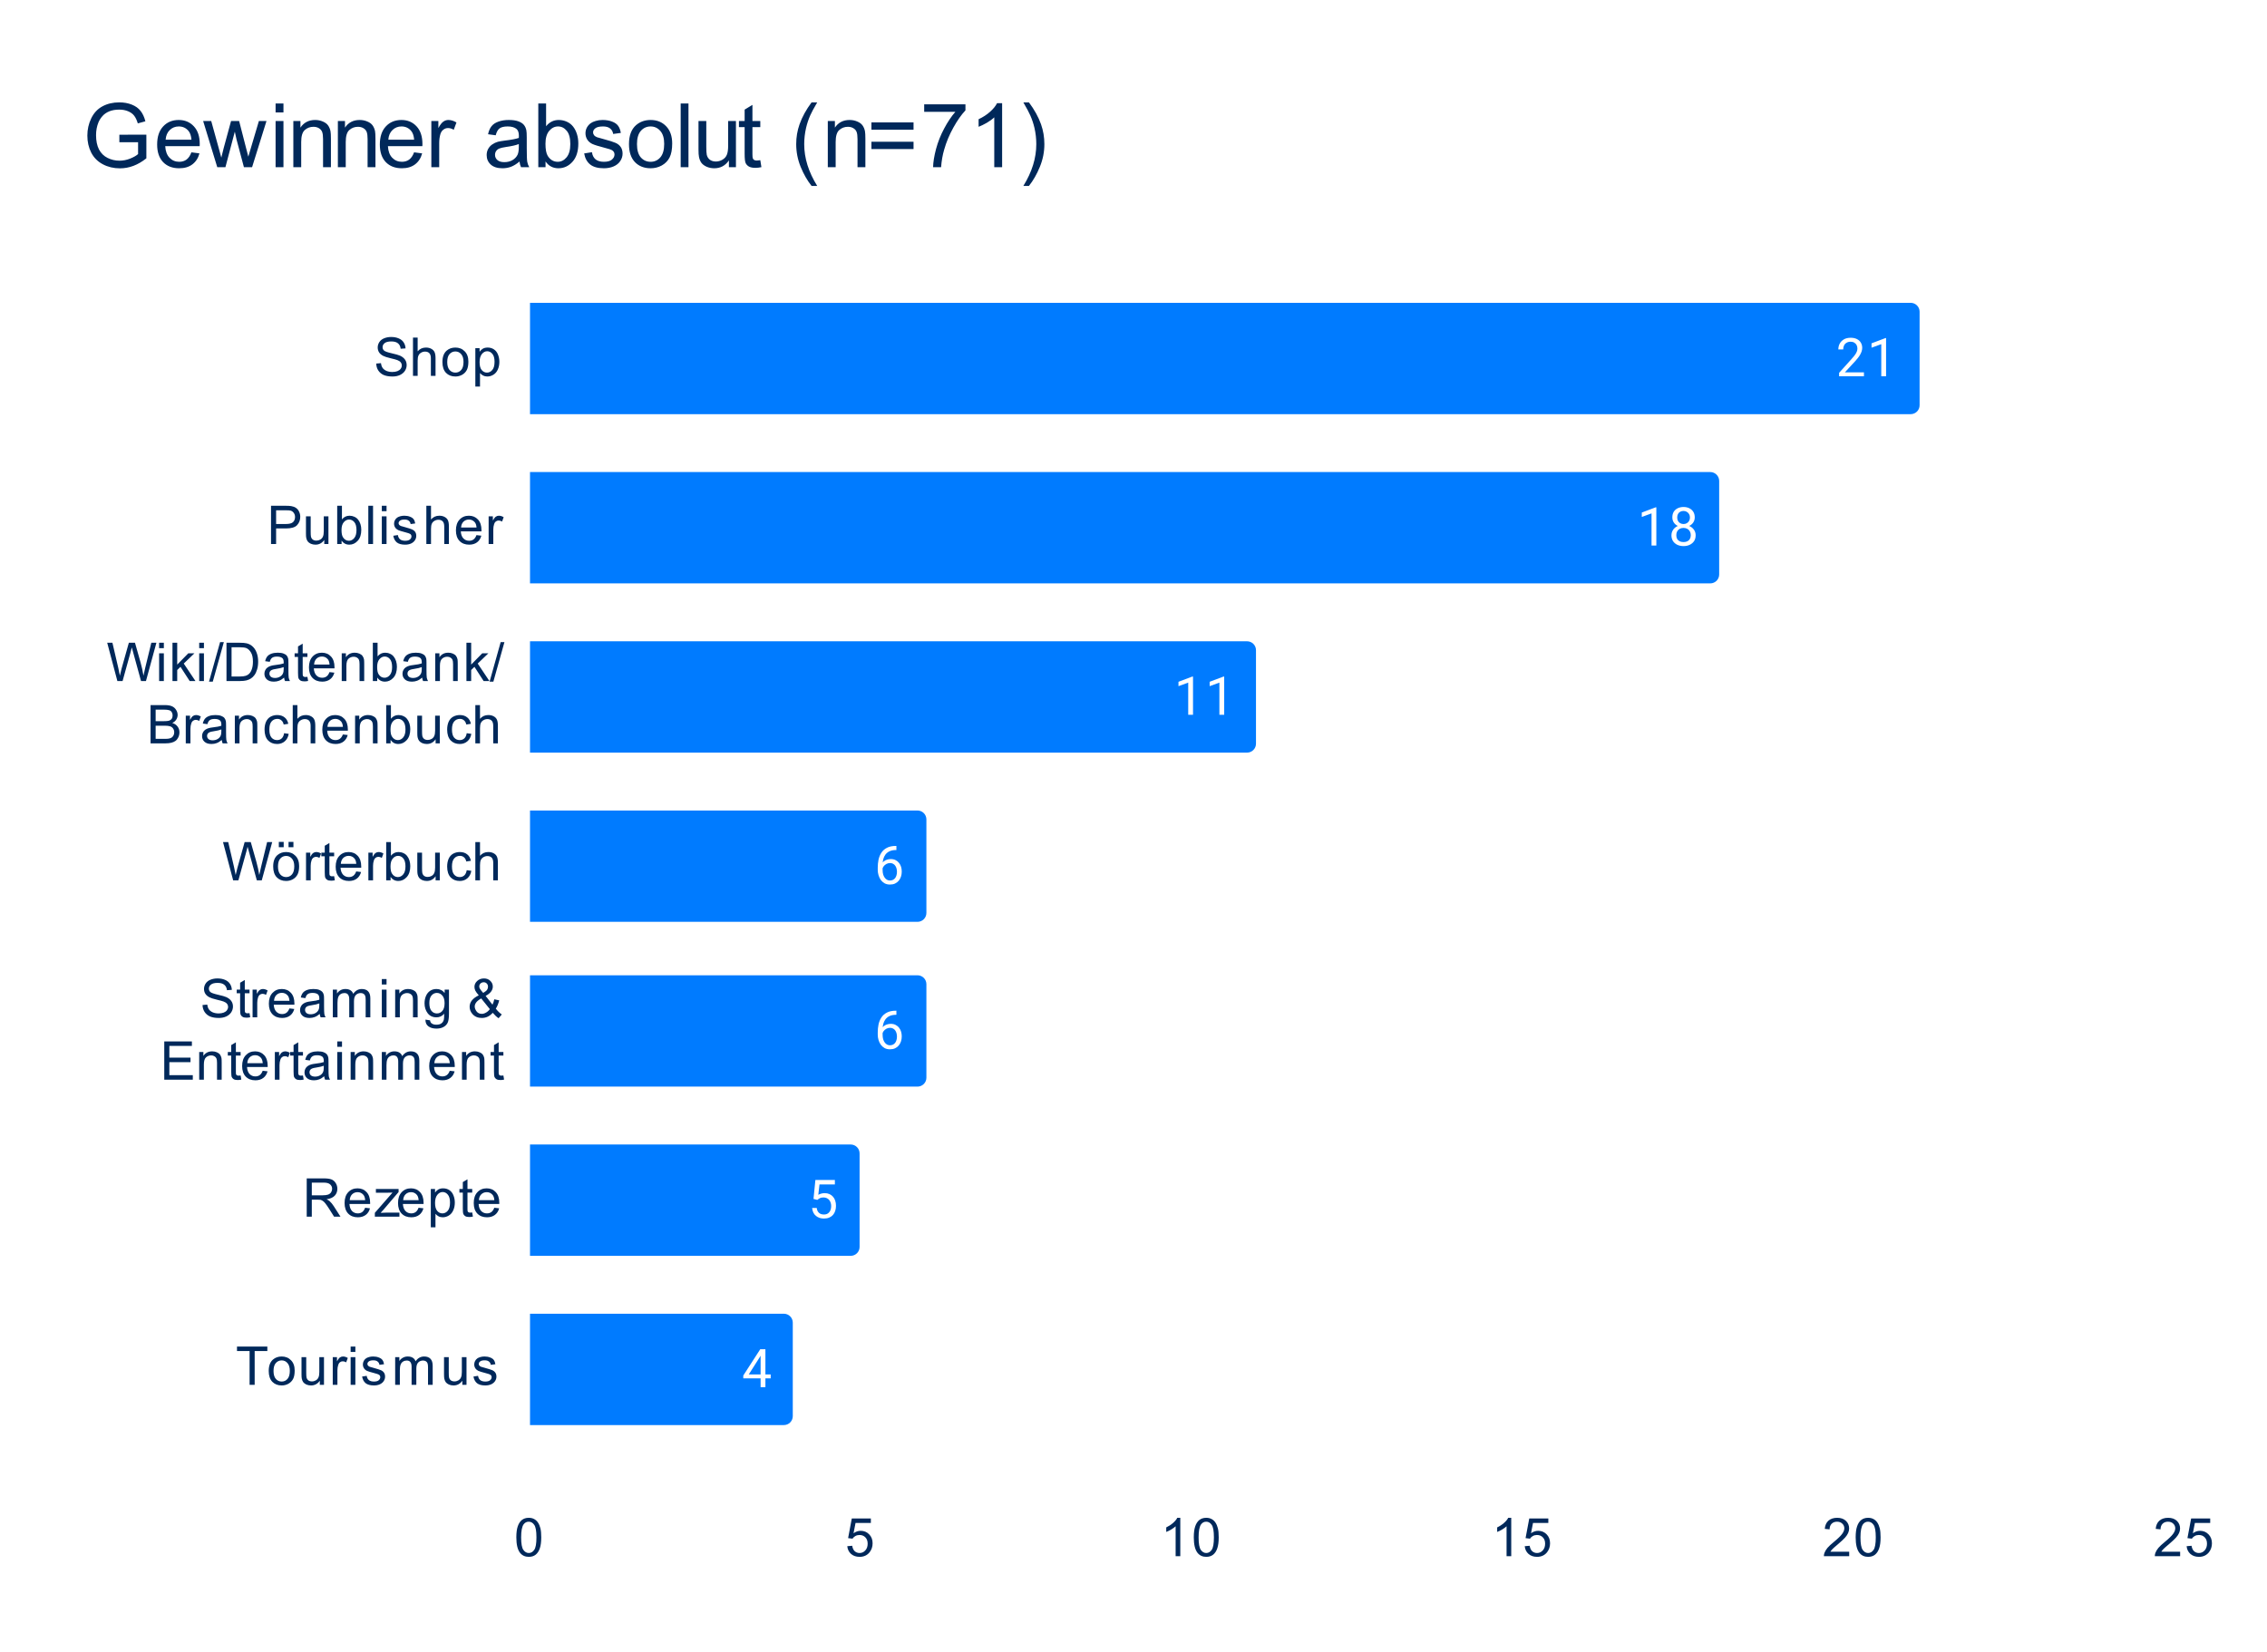 <svg version="1.1" viewBox="0.0 0.0 509.0 371.0" fill="none" stroke="none" stroke-linecap="square" stroke-miterlimit="10" width="509" height="371" xmlns:xlink="http://www.w3.org/1999/xlink" xmlns="http://www.w3.org/2000/svg"><path fill="#ffffff" d="M0 0L509.0 0L509.0 371.0L0 371.0L0 0Z" fill-rule="nonzero"/><clipPath id="id_0"><path d="M118.93 54.917L490.45 54.917L490.45 332.45L118.93 332.45L118.93 54.917Z" clip-rule="nonzero"/></clipPath><path stroke="#000000" stroke-width="2.0" stroke-linecap="butt" stroke-opacity="0.0" clip-path="url(#id_0)" d="M119.0 93.0L119.0 68.0L429.0 68.0C430.105 68.0 431.0 68.895 431.0 70.0L431.0 91.0C431.0 92.105 430.105 93.0 429.0 93.0Z" fill-rule="nonzero"/><path fill="#007bff" clip-path="url(#id_0)" d="M119.0 93.0L119.0 68.0L429.0 68.0C430.105 68.0 431.0 68.895 431.0 70.0L431.0 91.0C431.0 92.105 430.105 93.0 429.0 93.0Z" fill-rule="nonzero"/><path stroke="#000000" stroke-width="2.0" stroke-linecap="butt" stroke-opacity="0.0" clip-path="url(#id_0)" d="M119.0 131.0L119.0 106.0L384.0 106.0C385.105 106.0 386.0 106.895 386.0 108.0L386.0 129.0C386.0 130.105 385.105 131.0 384.0 131.0Z" fill-rule="nonzero"/><path fill="#007bff" clip-path="url(#id_0)" d="M119.0 131.0L119.0 106.0L384.0 106.0C385.105 106.0 386.0 106.895 386.0 108.0L386.0 129.0C386.0 130.105 385.105 131.0 384.0 131.0Z" fill-rule="nonzero"/><path stroke="#000000" stroke-width="2.0" stroke-linecap="butt" stroke-opacity="0.0" clip-path="url(#id_0)" d="M119.0 169.0L119.0 144.0L280.0 144.0C281.105 144.0 282.0 144.895 282.0 146.0L282.0 167.0C282.0 168.105 281.105 169.0 280.0 169.0Z" fill-rule="nonzero"/><path fill="#007bff" clip-path="url(#id_0)" d="M119.0 169.0L119.0 144.0L280.0 144.0C281.105 144.0 282.0 144.895 282.0 146.0L282.0 167.0C282.0 168.105 281.105 169.0 280.0 169.0Z" fill-rule="nonzero"/><path stroke="#000000" stroke-width="2.0" stroke-linecap="butt" stroke-opacity="0.0" clip-path="url(#id_0)" d="M119.0 207.0L119.0 182.0L206.0 182.0C207.105 182.0 208.0 182.895 208.0 184.0L208.0 205.0C208.0 206.105 207.105 207.0 206.0 207.0Z" fill-rule="nonzero"/><path fill="#007bff" clip-path="url(#id_0)" d="M119.0 207.0L119.0 182.0L206.0 182.0C207.105 182.0 208.0 182.895 208.0 184.0L208.0 205.0C208.0 206.105 207.105 207.0 206.0 207.0Z" fill-rule="nonzero"/><path stroke="#000000" stroke-width="2.0" stroke-linecap="butt" stroke-opacity="0.0" clip-path="url(#id_0)" d="M119.0 244.0L119.0 219.0L206.0 219.0C207.105 219.0 208.0 219.895 208.0 221.0L208.0 242.0C208.0 243.105 207.105 244.0 206.0 244.0Z" fill-rule="nonzero"/><path fill="#007bff" clip-path="url(#id_0)" d="M119.0 244.0L119.0 219.0L206.0 219.0C207.105 219.0 208.0 219.895 208.0 221.0L208.0 242.0C208.0 243.105 207.105 244.0 206.0 244.0Z" fill-rule="nonzero"/><path stroke="#000000" stroke-width="2.0" stroke-linecap="butt" stroke-opacity="0.0" clip-path="url(#id_0)" d="M119.0 282.0L119.0 257.0L191.0 257.0C192.105 257.0 193.0 257.895 193.0 259.0L193.0 280.0C193.0 281.105 192.105 282.0 191.0 282.0Z" fill-rule="nonzero"/><path fill="#007bff" clip-path="url(#id_0)" d="M119.0 282.0L119.0 257.0L191.0 257.0C192.105 257.0 193.0 257.895 193.0 259.0L193.0 280.0C193.0 281.105 192.105 282.0 191.0 282.0Z" fill-rule="nonzero"/><path stroke="#000000" stroke-width="2.0" stroke-linecap="butt" stroke-opacity="0.0" clip-path="url(#id_0)" d="M119.0 320.0L119.0 295.0L176.0 295.0C177.105 295.0 178.0 295.895 178.0 297.0L178.0 318.0C178.0 319.105 177.105 320.0 176.0 320.0Z" fill-rule="nonzero"/><path fill="#007bff" clip-path="url(#id_0)" d="M119.0 320.0L119.0 295.0L176.0 295.0C177.105 295.0 178.0 295.895 178.0 297.0L178.0 318.0C178.0 319.105 177.105 320.0 176.0 320.0Z" fill-rule="nonzero"/><path stroke="#007bff" stroke-width="3.0" stroke-linejoin="round" stroke-linecap="round" d="M418.504 83.609L418.504 84.5L412.926 84.5L412.926 83.719L415.722 80.609Q416.238 80.031 416.519 79.641Q416.801 79.234 416.91 78.922Q417.035 78.594 417.035 78.266Q417.035 77.844 416.863 77.5Q416.691 77.156 416.347 76.953Q416.019 76.734 415.535 76.734Q414.972 76.734 414.597 76.969Q414.222 77.188 414.035 77.578Q413.847 77.969 413.847 78.469L412.754 78.469Q412.754 77.75 413.066 77.156Q413.394 76.562 414.004 76.203Q414.629 75.844 415.535 75.844Q416.347 75.844 416.926 76.141Q417.504 76.422 417.801 76.938Q418.113 77.438 418.113 78.125Q418.113 78.5 417.988 78.891Q417.863 79.266 417.644 79.656Q417.426 80.031 417.129 80.406Q416.847 80.766 416.519 81.125L414.222 83.609L418.504 83.609ZM423.472 75.922L423.472 84.5L422.394 84.5L422.394 77.281L420.207 78.078L420.207 77.094L423.316 75.922L423.472 75.922Z" fill-rule="nonzero"/><path fill="#ffffff" d="M418.504 83.609L418.504 84.5L412.926 84.5L412.926 83.719L415.722 80.609Q416.238 80.031 416.519 79.641Q416.801 79.234 416.91 78.922Q417.035 78.594 417.035 78.266Q417.035 77.844 416.863 77.5Q416.691 77.156 416.347 76.953Q416.019 76.734 415.535 76.734Q414.972 76.734 414.597 76.969Q414.222 77.188 414.035 77.578Q413.847 77.969 413.847 78.469L412.754 78.469Q412.754 77.75 413.066 77.156Q413.394 76.562 414.004 76.203Q414.629 75.844 415.535 75.844Q416.347 75.844 416.926 76.141Q417.504 76.422 417.801 76.938Q418.113 77.438 418.113 78.125Q418.113 78.5 417.988 78.891Q417.863 79.266 417.644 79.656Q417.426 80.031 417.129 80.406Q416.847 80.766 416.519 81.125L414.222 83.609L418.504 83.609ZM423.472 75.922L423.472 84.5L422.394 84.5L422.394 77.281L420.207 78.078L420.207 77.094L423.316 75.922L423.472 75.922Z" fill-rule="nonzero"/><path stroke="#007bff" stroke-width="3.0" stroke-linejoin="round" stroke-linecap="round" d="M371.89 113.922L371.89 122.5L370.812 122.5L370.812 115.281L368.624 116.078L368.624 115.094L371.734 113.922L371.89 113.922ZM380.718 120.188Q380.718 120.969 380.359 121.516Q379.999 122.047 379.374 122.344Q378.765 122.625 377.999 122.625Q377.234 122.625 376.609 122.344Q375.999 122.047 375.64 121.516Q375.281 120.969 375.281 120.188Q375.281 119.688 375.484 119.266Q375.687 118.828 376.046 118.516Q376.406 118.203 376.89 118.031Q377.39 117.859 377.984 117.859Q378.781 117.859 379.39 118.156Q379.999 118.453 380.359 118.984Q380.718 119.516 380.718 120.188ZM379.624 120.172Q379.624 119.688 379.421 119.328Q379.218 118.953 378.843 118.75Q378.468 118.547 377.984 118.547Q377.484 118.547 377.124 118.75Q376.765 118.953 376.562 119.328Q376.374 119.688 376.374 120.172Q376.374 120.656 376.562 121.016Q376.765 121.359 377.124 121.547Q377.499 121.719 377.999 121.719Q378.499 121.719 378.859 121.547Q379.234 121.359 379.421 121.016Q379.624 120.656 379.624 120.172ZM380.515 116.188Q380.515 116.812 380.187 117.312Q379.859 117.812 379.281 118.094Q378.718 118.375 377.999 118.375Q377.265 118.375 376.687 118.094Q376.124 117.812 375.796 117.312Q375.484 116.812 375.484 116.188Q375.484 115.438 375.796 114.922Q376.124 114.406 376.687 114.125Q377.265 113.844 377.999 113.844Q378.734 113.844 379.296 114.125Q379.859 114.406 380.187 114.922Q380.515 115.438 380.515 116.188ZM379.437 116.203Q379.437 115.781 379.249 115.453Q379.062 115.125 378.734 114.938Q378.421 114.734 377.999 114.734Q377.562 114.734 377.234 114.922Q376.921 115.094 376.749 115.422Q376.577 115.75 376.577 116.203Q376.577 116.641 376.749 116.969Q376.921 117.297 377.249 117.484Q377.577 117.672 377.999 117.672Q378.421 117.672 378.734 117.484Q379.062 117.297 379.249 116.969Q379.437 116.641 379.437 116.203Z" fill-rule="nonzero"/><path fill="#ffffff" d="M371.89 113.922L371.89 122.5L370.812 122.5L370.812 115.281L368.624 116.078L368.624 115.094L371.734 113.922L371.89 113.922ZM380.718 120.188Q380.718 120.969 380.359 121.516Q379.999 122.047 379.374 122.344Q378.765 122.625 377.999 122.625Q377.234 122.625 376.609 122.344Q375.999 122.047 375.64 121.516Q375.281 120.969 375.281 120.188Q375.281 119.688 375.484 119.266Q375.687 118.828 376.046 118.516Q376.406 118.203 376.89 118.031Q377.39 117.859 377.984 117.859Q378.781 117.859 379.39 118.156Q379.999 118.453 380.359 118.984Q380.718 119.516 380.718 120.188ZM379.624 120.172Q379.624 119.688 379.421 119.328Q379.218 118.953 378.843 118.75Q378.468 118.547 377.984 118.547Q377.484 118.547 377.124 118.75Q376.765 118.953 376.562 119.328Q376.374 119.688 376.374 120.172Q376.374 120.656 376.562 121.016Q376.765 121.359 377.124 121.547Q377.499 121.719 377.999 121.719Q378.499 121.719 378.859 121.547Q379.234 121.359 379.421 121.016Q379.624 120.656 379.624 120.172ZM380.515 116.188Q380.515 116.812 380.187 117.312Q379.859 117.812 379.281 118.094Q378.718 118.375 377.999 118.375Q377.265 118.375 376.687 118.094Q376.124 117.812 375.796 117.312Q375.484 116.812 375.484 116.188Q375.484 115.438 375.796 114.922Q376.124 114.406 376.687 114.125Q377.265 113.844 377.999 113.844Q378.734 113.844 379.296 114.125Q379.859 114.406 380.187 114.922Q380.515 115.438 380.515 116.188ZM379.437 116.203Q379.437 115.781 379.249 115.453Q379.062 115.125 378.734 114.938Q378.421 114.734 377.999 114.734Q377.562 114.734 377.234 114.922Q376.921 115.094 376.749 115.422Q376.577 115.75 376.577 116.203Q376.577 116.641 376.749 116.969Q376.921 117.297 377.249 117.484Q377.577 117.672 377.999 117.672Q378.421 117.672 378.734 117.484Q379.062 117.297 379.249 116.969Q379.437 116.641 379.437 116.203Z" fill-rule="nonzero"/><path stroke="#007bff" stroke-width="3.0" stroke-linejoin="round" stroke-linecap="round" d="M267.864 151.922L267.864 160.5L266.786 160.5L266.786 153.281L264.599 154.078L264.599 153.094L267.708 151.922L267.864 151.922ZM274.864 151.922L274.864 160.5L273.786 160.5L273.786 153.281L271.599 154.078L271.599 153.094L274.708 151.922L274.864 151.922Z" fill-rule="nonzero"/><path fill="#ffffff" d="M267.864 151.922L267.864 160.5L266.786 160.5L266.786 153.281L264.599 154.078L264.599 153.094L267.708 151.922L267.864 151.922ZM274.864 151.922L274.864 160.5L273.786 160.5L273.786 153.281L271.599 154.078L271.599 153.094L274.708 151.922L274.864 151.922Z" fill-rule="nonzero"/><path stroke="#007bff" stroke-width="3.0" stroke-linejoin="round" stroke-linecap="round" d="M201.17 189.953L201.264 189.953L201.264 190.875L201.17 190.875Q200.31 190.875 199.717 191.156Q199.139 191.438 198.795 191.906Q198.467 192.359 198.31 192.953Q198.17 193.531 198.17 194.125L198.17 195.375Q198.17 195.938 198.295 196.375Q198.435 196.812 198.67 197.125Q198.904 197.422 199.201 197.578Q199.498 197.719 199.81 197.719Q200.185 197.719 200.482 197.578Q200.779 197.438 200.982 197.172Q201.185 196.906 201.279 196.562Q201.389 196.203 201.389 195.766Q201.389 195.391 201.295 195.031Q201.201 194.672 201.014 194.406Q200.826 194.125 200.529 193.969Q200.232 193.797 199.842 193.797Q199.389 193.797 198.998 194.016Q198.607 194.234 198.357 194.594Q198.107 194.953 198.076 195.359L197.498 195.359Q197.592 194.703 197.81 194.234Q198.029 193.766 198.373 193.469Q198.717 193.172 199.123 193.047Q199.545 192.906 200.014 192.906Q200.654 192.906 201.107 193.156Q201.576 193.391 201.873 193.797Q202.185 194.188 202.326 194.688Q202.467 195.188 202.467 195.719Q202.467 196.312 202.295 196.844Q202.123 197.375 201.779 197.781Q201.451 198.172 200.951 198.406Q200.467 198.625 199.81 198.625Q199.123 198.625 198.607 198.344Q198.092 198.047 197.748 197.578Q197.42 197.094 197.248 196.516Q197.076 195.938 197.076 195.344L197.076 194.828Q197.076 193.922 197.248 193.062Q197.435 192.188 197.889 191.484Q198.342 190.781 199.139 190.375Q199.935 189.953 201.17 189.953Z" fill-rule="nonzero"/><path fill="#ffffff" d="M201.17 189.953L201.264 189.953L201.264 190.875L201.17 190.875Q200.31 190.875 199.717 191.156Q199.139 191.438 198.795 191.906Q198.467 192.359 198.31 192.953Q198.17 193.531 198.17 194.125L198.17 195.375Q198.17 195.938 198.295 196.375Q198.435 196.812 198.67 197.125Q198.904 197.422 199.201 197.578Q199.498 197.719 199.81 197.719Q200.185 197.719 200.482 197.578Q200.779 197.438 200.982 197.172Q201.185 196.906 201.279 196.562Q201.389 196.203 201.389 195.766Q201.389 195.391 201.295 195.031Q201.201 194.672 201.014 194.406Q200.826 194.125 200.529 193.969Q200.232 193.797 199.842 193.797Q199.389 193.797 198.998 194.016Q198.607 194.234 198.357 194.594Q198.107 194.953 198.076 195.359L197.498 195.359Q197.592 194.703 197.81 194.234Q198.029 193.766 198.373 193.469Q198.717 193.172 199.123 193.047Q199.545 192.906 200.014 192.906Q200.654 192.906 201.107 193.156Q201.576 193.391 201.873 193.797Q202.185 194.188 202.326 194.688Q202.467 195.188 202.467 195.719Q202.467 196.312 202.295 196.844Q202.123 197.375 201.779 197.781Q201.451 198.172 200.951 198.406Q200.467 198.625 199.81 198.625Q199.123 198.625 198.607 198.344Q198.092 198.047 197.748 197.578Q197.42 197.094 197.248 196.516Q197.076 195.938 197.076 195.344L197.076 194.828Q197.076 193.922 197.248 193.062Q197.435 192.188 197.889 191.484Q198.342 190.781 199.139 190.375Q199.935 189.953 201.17 189.953Z" fill-rule="nonzero"/><path stroke="#007bff" stroke-width="3.0" stroke-linejoin="round" stroke-linecap="round" d="M201.17 226.953L201.264 226.953L201.264 227.875L201.17 227.875Q200.31 227.875 199.717 228.156Q199.139 228.438 198.795 228.906Q198.467 229.359 198.31 229.953Q198.17 230.531 198.17 231.125L198.17 232.375Q198.17 232.938 198.295 233.375Q198.435 233.812 198.67 234.125Q198.904 234.422 199.201 234.578Q199.498 234.719 199.81 234.719Q200.185 234.719 200.482 234.578Q200.779 234.438 200.982 234.172Q201.185 233.906 201.279 233.562Q201.389 233.203 201.389 232.766Q201.389 232.391 201.295 232.031Q201.201 231.672 201.014 231.406Q200.826 231.125 200.529 230.969Q200.232 230.797 199.842 230.797Q199.389 230.797 198.998 231.016Q198.607 231.234 198.357 231.594Q198.107 231.953 198.076 232.359L197.498 232.359Q197.592 231.703 197.81 231.234Q198.029 230.766 198.373 230.469Q198.717 230.172 199.123 230.047Q199.545 229.906 200.014 229.906Q200.654 229.906 201.107 230.156Q201.576 230.391 201.873 230.797Q202.185 231.188 202.326 231.688Q202.467 232.188 202.467 232.719Q202.467 233.312 202.295 233.844Q202.123 234.375 201.779 234.781Q201.451 235.172 200.951 235.406Q200.467 235.625 199.81 235.625Q199.123 235.625 198.607 235.344Q198.092 235.047 197.748 234.578Q197.42 234.094 197.248 233.516Q197.076 232.938 197.076 232.344L197.076 231.828Q197.076 230.922 197.248 230.062Q197.435 229.188 197.889 228.484Q198.342 227.781 199.139 227.375Q199.935 226.953 201.17 226.953Z" fill-rule="nonzero"/><path fill="#ffffff" d="M201.17 226.953L201.264 226.953L201.264 227.875L201.17 227.875Q200.31 227.875 199.717 228.156Q199.139 228.438 198.795 228.906Q198.467 229.359 198.31 229.953Q198.17 230.531 198.17 231.125L198.17 232.375Q198.17 232.938 198.295 233.375Q198.435 233.812 198.67 234.125Q198.904 234.422 199.201 234.578Q199.498 234.719 199.81 234.719Q200.185 234.719 200.482 234.578Q200.779 234.438 200.982 234.172Q201.185 233.906 201.279 233.562Q201.389 233.203 201.389 232.766Q201.389 232.391 201.295 232.031Q201.201 231.672 201.014 231.406Q200.826 231.125 200.529 230.969Q200.232 230.797 199.842 230.797Q199.389 230.797 198.998 231.016Q198.607 231.234 198.357 231.594Q198.107 231.953 198.076 232.359L197.498 232.359Q197.592 231.703 197.81 231.234Q198.029 230.766 198.373 230.469Q198.717 230.172 199.123 230.047Q199.545 229.906 200.014 229.906Q200.654 229.906 201.107 230.156Q201.576 230.391 201.873 230.797Q202.185 231.188 202.326 231.688Q202.467 232.188 202.467 232.719Q202.467 233.312 202.295 233.844Q202.123 234.375 201.779 234.781Q201.451 235.172 200.951 235.406Q200.467 235.625 199.81 235.625Q199.123 235.625 198.607 235.344Q198.092 235.047 197.748 234.578Q197.42 234.094 197.248 233.516Q197.076 232.938 197.076 232.344L197.076 231.828Q197.076 230.922 197.248 230.062Q197.435 229.188 197.889 228.484Q198.342 227.781 199.139 227.375Q199.935 226.953 201.17 226.953Z" fill-rule="nonzero"/><path stroke="#007bff" stroke-width="3.0" stroke-linejoin="round" stroke-linecap="round" d="M183.512 269.438L182.653 269.219L183.075 264.969L187.45 264.969L187.45 265.969L183.996 265.969L183.731 268.297Q183.965 268.156 184.325 268.047Q184.7 267.922 185.168 267.922Q185.746 267.922 186.215 268.125Q186.684 268.328 187.012 268.703Q187.356 269.078 187.528 269.609Q187.7 270.125 187.7 270.781Q187.7 271.391 187.528 271.906Q187.371 272.422 187.028 272.812Q186.7 273.188 186.184 273.406Q185.684 273.625 184.996 273.625Q184.481 273.625 184.028 273.484Q183.575 273.328 183.2 273.031Q182.84 272.734 182.621 272.297Q182.403 271.859 182.34 271.25L183.371 271.25Q183.434 271.734 183.637 272.062Q183.856 272.391 184.2 272.562Q184.543 272.719 184.996 272.719Q185.387 272.719 185.684 272.594Q185.981 272.453 186.184 272.203Q186.403 271.953 186.512 271.594Q186.621 271.234 186.621 270.797Q186.621 270.391 186.496 270.047Q186.387 269.703 186.168 269.453Q185.95 269.188 185.637 269.047Q185.325 268.891 184.903 268.891Q184.371 268.891 184.09 269.047Q183.809 269.188 183.512 269.438Z" fill-rule="nonzero"/><path fill="#ffffff" d="M183.512 269.438L182.653 269.219L183.075 264.969L187.45 264.969L187.45 265.969L183.996 265.969L183.731 268.297Q183.965 268.156 184.325 268.047Q184.7 267.922 185.168 267.922Q185.746 267.922 186.215 268.125Q186.684 268.328 187.012 268.703Q187.356 269.078 187.528 269.609Q187.7 270.125 187.7 270.781Q187.7 271.391 187.528 271.906Q187.371 272.422 187.028 272.812Q186.7 273.188 186.184 273.406Q185.684 273.625 184.996 273.625Q184.481 273.625 184.028 273.484Q183.575 273.328 183.2 273.031Q182.84 272.734 182.621 272.297Q182.403 271.859 182.34 271.25L183.371 271.25Q183.434 271.734 183.637 272.062Q183.856 272.391 184.2 272.562Q184.543 272.719 184.996 272.719Q185.387 272.719 185.684 272.594Q185.981 272.453 186.184 272.203Q186.403 271.953 186.512 271.594Q186.621 271.234 186.621 270.797Q186.621 270.391 186.496 270.047Q186.387 269.703 186.168 269.453Q185.95 269.188 185.637 269.047Q185.325 268.891 184.903 268.891Q184.371 268.891 184.09 269.047Q183.809 269.188 183.512 269.438Z" fill-rule="nonzero"/><path stroke="#007bff" stroke-width="3.0" stroke-linejoin="round" stroke-linecap="round" d="M173.042 308.625L173.042 309.516L166.886 309.516L166.886 308.875L170.698 302.969L171.589 302.969L170.636 304.672L168.12 308.625L173.042 308.625ZM171.854 302.969L171.854 311.5L170.776 311.5L170.776 302.969L171.854 302.969Z" fill-rule="nonzero"/><path fill="#ffffff" d="M173.042 308.625L173.042 309.516L166.886 309.516L166.886 308.875L170.698 302.969L171.589 302.969L170.636 304.672L168.12 308.625L173.042 308.625ZM171.854 302.969L171.854 311.5L170.776 311.5L170.776 302.969L171.854 302.969Z" fill-rule="nonzero"/><path fill="#00285a" d="M84.477 81.639L85.539 81.545Q85.618 82.201 85.899 82.608Q86.18 83.014 86.758 83.279Q87.352 83.529 88.086 83.529Q88.727 83.529 89.227 83.342Q89.727 83.139 89.961 82.811Q90.211 82.467 90.211 82.076Q90.211 81.67 89.977 81.373Q89.743 81.061 89.211 80.858Q88.852 80.717 87.664 80.436Q86.493 80.154 86.024 79.904Q85.399 79.576 85.102 79.108Q84.805 78.623 84.805 78.029Q84.805 77.389 85.164 76.826Q85.539 76.248 86.243 75.967Q86.961 75.67 87.821 75.67Q88.774 75.67 89.508 75.983Q90.243 76.279 90.633 76.889Q91.024 77.483 91.055 78.233L89.961 78.311Q89.868 77.498 89.352 77.092Q88.852 76.67 87.868 76.67Q86.836 76.67 86.368 77.045Q85.899 77.42 85.899 77.951Q85.899 78.42 86.227 78.717Q86.555 79.014 87.93 79.326Q89.321 79.639 89.836 79.873Q90.586 80.233 90.946 80.764Q91.305 81.279 91.305 81.983Q91.305 82.67 90.914 83.279Q90.524 83.873 89.789 84.217Q89.055 84.545 88.133 84.545Q86.961 84.545 86.164 84.217Q85.383 83.873 84.93 83.186Q84.493 82.498 84.477 81.639ZM92.727 84.404L92.727 75.811L93.774 75.811L93.774 78.889Q94.508 78.045 95.633 78.045Q96.336 78.045 96.836 78.326Q97.352 78.592 97.571 79.076Q97.789 79.545 97.789 80.467L97.789 84.404L96.743 84.404L96.743 80.467Q96.743 79.67 96.399 79.311Q96.055 78.951 95.43 78.951Q94.961 78.951 94.539 79.201Q94.133 79.436 93.946 79.858Q93.774 80.264 93.774 80.998L93.774 84.404L92.727 84.404ZM99.336 81.295Q99.336 79.561 100.289 78.733Q101.086 78.045 102.243 78.045Q103.524 78.045 104.336 78.889Q105.164 79.717 105.164 81.201Q105.164 82.404 104.805 83.092Q104.446 83.779 103.743 84.17Q103.055 84.545 102.243 84.545Q100.946 84.545 100.133 83.717Q99.336 82.873 99.336 81.295ZM100.414 81.295Q100.414 82.483 100.93 83.076Q101.461 83.67 102.243 83.67Q103.039 83.67 103.555 83.076Q104.071 82.483 104.071 81.264Q104.071 80.108 103.539 79.514Q103.024 78.92 102.243 78.92Q101.461 78.92 100.93 79.514Q100.414 80.092 100.414 81.295ZM106.727 86.795L106.727 78.186L107.68 78.186L107.68 78.983Q108.024 78.514 108.446 78.279Q108.883 78.045 109.493 78.045Q110.289 78.045 110.899 78.451Q111.508 78.858 111.805 79.608Q112.118 80.358 112.118 81.248Q112.118 82.201 111.774 82.967Q111.446 83.733 110.789 84.139Q110.133 84.545 109.414 84.545Q108.883 84.545 108.461 84.326Q108.039 84.092 107.774 83.764L107.774 86.795L106.727 86.795ZM107.68 81.326Q107.68 82.529 108.164 83.108Q108.649 83.67 109.336 83.67Q110.039 83.67 110.539 83.076Q111.039 82.483 111.039 81.233Q111.039 80.045 110.555 79.467Q110.071 78.873 109.383 78.873Q108.711 78.873 108.196 79.498Q107.68 80.123 107.68 81.326Z" fill-rule="nonzero"/><path fill="#00285a" d="M60.852 122.164L60.852 113.57L64.102 113.57Q64.946 113.57 65.399 113.648Q66.039 113.758 66.461 114.055Q66.899 114.352 67.149 114.883Q67.414 115.414 67.414 116.055Q67.414 117.148 66.711 117.914Q66.024 118.664 64.196 118.664L61.992 118.664L61.992 122.164L60.852 122.164ZM61.992 117.664L64.211 117.664Q65.321 117.664 65.774 117.258Q66.243 116.836 66.243 116.086Q66.243 115.555 65.961 115.18Q65.696 114.789 65.258 114.664Q64.961 114.586 64.196 114.586L61.992 114.586L61.992 117.664ZM72.805 122.164L72.805 121.242Q72.071 122.305 70.821 122.305Q70.274 122.305 69.789 122.102Q69.321 121.883 69.086 121.57Q68.852 121.242 68.758 120.773Q68.696 120.477 68.696 119.789L68.696 115.945L69.758 115.945L69.758 119.398Q69.758 120.211 69.821 120.508Q69.914 120.914 70.227 121.164Q70.555 121.398 71.039 121.398Q71.508 121.398 71.914 121.164Q72.336 120.914 72.508 120.492Q72.696 120.07 72.696 119.273L72.696 115.945L73.743 115.945L73.743 122.164L72.805 122.164ZM76.696 122.164L75.711 122.164L75.711 113.57L76.774 113.57L76.774 116.633Q77.446 115.805 78.477 115.805Q79.055 115.805 79.555 116.039Q80.071 116.258 80.399 116.68Q80.743 117.102 80.93 117.695Q81.118 118.289 81.118 118.961Q81.118 120.555 80.321 121.43Q79.524 122.305 78.43 122.305Q77.321 122.305 76.696 121.383L76.696 122.164ZM76.68 119.008Q76.68 120.117 76.993 120.617Q77.493 121.43 78.336 121.43Q79.024 121.43 79.524 120.836Q80.039 120.242 80.039 119.039Q80.039 117.82 79.555 117.242Q79.071 116.664 78.383 116.664Q77.696 116.664 77.18 117.273Q76.68 117.867 76.68 119.008ZM82.696 122.164L82.696 113.57L83.758 113.57L83.758 122.164L82.696 122.164ZM85.727 114.789L85.727 113.57L86.789 113.57L86.789 114.789L85.727 114.789ZM85.727 122.164L85.727 115.945L86.789 115.945L86.789 122.164L85.727 122.164ZM88.305 120.305L89.336 120.148Q89.43 120.773 89.821 121.102Q90.227 121.43 90.961 121.43Q91.68 121.43 92.024 121.148Q92.383 120.852 92.383 120.445Q92.383 120.086 92.071 119.883Q91.852 119.742 90.993 119.523Q89.836 119.227 89.383 119.023Q88.946 118.805 88.711 118.43Q88.477 118.055 88.477 117.586Q88.477 117.18 88.664 116.82Q88.852 116.461 89.18 116.227Q89.43 116.055 89.852 115.93Q90.274 115.805 90.774 115.805Q91.493 115.805 92.039 116.023Q92.602 116.227 92.868 116.586Q93.133 116.945 93.227 117.539L92.196 117.68Q92.133 117.211 91.789 116.945Q91.461 116.664 90.836 116.664Q90.118 116.664 89.805 116.914Q89.493 117.148 89.493 117.477Q89.493 117.68 89.618 117.836Q89.758 118.008 90.024 118.117Q90.18 118.18 90.961 118.383Q92.086 118.695 92.524 118.883Q92.961 119.07 93.211 119.43Q93.461 119.789 93.461 120.336Q93.461 120.867 93.149 121.336Q92.852 121.789 92.274 122.055Q91.696 122.305 90.961 122.305Q89.743 122.305 89.102 121.805Q88.477 121.289 88.305 120.305ZM95.727 122.164L95.727 113.57L96.774 113.57L96.774 116.648Q97.508 115.805 98.633 115.805Q99.336 115.805 99.836 116.086Q100.352 116.352 100.571 116.836Q100.789 117.305 100.789 118.227L100.789 122.164L99.743 122.164L99.743 118.227Q99.743 117.43 99.399 117.07Q99.055 116.711 98.43 116.711Q97.961 116.711 97.539 116.961Q97.133 117.195 96.946 117.617Q96.774 118.023 96.774 118.758L96.774 122.164L95.727 122.164ZM106.977 120.164L108.071 120.289Q107.821 121.242 107.118 121.773Q106.414 122.305 105.336 122.305Q103.977 122.305 103.164 121.461Q102.368 120.617 102.368 119.102Q102.368 117.539 103.18 116.68Q103.993 115.805 105.274 115.805Q106.524 115.805 107.305 116.648Q108.102 117.492 108.102 119.039Q108.102 119.133 108.102 119.32L103.461 119.32Q103.524 120.352 104.039 120.898Q104.555 121.43 105.336 121.43Q105.914 121.43 106.321 121.133Q106.743 120.82 106.977 120.164ZM103.524 118.461L106.993 118.461Q106.93 117.664 106.602 117.273Q106.086 116.664 105.289 116.664Q104.555 116.664 104.055 117.148Q103.571 117.633 103.524 118.461ZM109.711 122.164L109.711 115.945L110.664 115.945L110.664 116.883Q111.024 116.227 111.321 116.023Q111.633 115.805 112.008 115.805Q112.539 115.805 113.086 116.133L112.727 117.117Q112.336 116.883 111.961 116.883Q111.602 116.883 111.321 117.102Q111.055 117.305 110.946 117.68Q110.758 118.242 110.758 118.898L110.758 122.164L109.711 122.164Z" fill-rule="nonzero"/><path fill="#00285a" d="M26.352 152.924L24.071 144.33L25.242 144.33L26.555 149.971Q26.758 150.846 26.914 151.721Q27.242 150.346 27.305 150.127L28.93 144.33L30.305 144.33L31.539 148.674Q31.992 150.299 32.211 151.721Q32.367 150.908 32.633 149.846L33.977 144.33L35.117 144.33L32.774 152.924L31.664 152.924L29.867 146.377Q29.633 145.564 29.586 145.377Q29.461 145.955 29.336 146.377L27.524 152.924L26.352 152.924ZM35.727 145.549L35.727 144.33L36.789 144.33L36.789 145.549L35.727 145.549ZM35.727 152.924L35.727 146.705L36.789 146.705L36.789 152.924L35.727 152.924ZM38.727 152.924L38.727 144.33L39.789 144.33L39.789 149.236L42.274 146.705L43.649 146.705L41.258 149.002L43.883 152.924L42.586 152.924L40.524 149.736L39.789 150.455L39.789 152.924L38.727 152.924ZM44.727 145.549L44.727 144.33L45.789 144.33L45.789 145.549L44.727 145.549ZM44.727 152.924L44.727 146.705L45.789 146.705L45.789 152.924L44.727 152.924ZM46.93 153.064L49.414 144.189L50.258 144.189L47.774 153.064L46.93 153.064ZM50.852 152.924L50.852 144.33L53.821 144.33Q54.821 144.33 55.352 144.455Q56.086 144.627 56.602 145.064Q57.289 145.642 57.617 146.549Q57.961 147.439 57.961 148.58Q57.961 149.564 57.727 150.314Q57.508 151.064 57.149 151.564Q56.789 152.064 56.352 152.346Q55.93 152.627 55.336 152.783Q54.742 152.924 53.961 152.924L50.852 152.924ZM51.992 151.908L53.821 151.908Q54.68 151.908 55.164 151.752Q55.649 151.596 55.93 151.299Q56.336 150.908 56.555 150.221Q56.789 149.533 56.789 148.564Q56.789 147.221 56.336 146.502Q55.899 145.767 55.274 145.517Q54.805 145.346 53.805 145.346L51.992 145.346L51.992 151.908ZM63.789 152.158Q63.196 152.658 62.649 152.861Q62.117 153.064 61.492 153.064Q60.461 153.064 59.914 152.564Q59.367 152.064 59.367 151.283Q59.367 150.83 59.571 150.455Q59.774 150.064 60.117 149.846Q60.461 149.611 60.883 149.502Q61.18 149.408 61.821 149.33Q63.086 149.189 63.696 148.971Q63.696 148.752 63.696 148.705Q63.696 148.049 63.399 147.783Q62.992 147.439 62.196 147.439Q61.461 147.439 61.102 147.705Q60.742 147.955 60.571 148.611L59.539 148.471Q59.68 147.814 60.008 147.408Q60.336 147.002 60.946 146.783Q61.555 146.564 62.352 146.564Q63.149 146.564 63.649 146.752Q64.149 146.939 64.383 147.221Q64.618 147.502 64.711 147.939Q64.758 148.205 64.758 148.908L64.758 150.314Q64.758 151.783 64.821 152.174Q64.899 152.564 65.102 152.924L63.992 152.924Q63.836 152.596 63.789 152.158ZM63.696 149.799Q63.117 150.033 61.977 150.205Q61.321 150.299 61.055 150.424Q60.789 150.533 60.633 150.752Q60.492 150.971 60.492 151.252Q60.492 151.674 60.805 151.955Q61.133 152.236 61.742 152.236Q62.352 152.236 62.821 151.971Q63.305 151.705 63.524 151.236Q63.696 150.877 63.696 150.189L63.696 149.799ZM69.024 151.986L69.18 152.908Q68.727 153.002 68.383 153.002Q67.805 153.002 67.493 152.83Q67.18 152.642 67.039 152.346Q66.914 152.049 66.914 151.096L66.914 147.517L66.149 147.517L66.149 146.705L66.914 146.705L66.914 145.158L67.961 144.533L67.961 146.705L69.024 146.705L69.024 147.517L67.961 147.517L67.961 151.158Q67.961 151.611 68.008 151.736Q68.071 151.861 68.196 151.939Q68.321 152.017 68.555 152.017Q68.743 152.017 69.024 151.986ZM73.977 150.924L75.071 151.049Q74.821 152.002 74.118 152.533Q73.414 153.064 72.336 153.064Q70.977 153.064 70.164 152.221Q69.368 151.377 69.368 149.861Q69.368 148.299 70.18 147.439Q70.993 146.564 72.274 146.564Q73.524 146.564 74.305 147.408Q75.102 148.252 75.102 149.799Q75.102 149.892 75.102 150.08L70.461 150.08Q70.524 151.111 71.039 151.658Q71.555 152.189 72.336 152.189Q72.914 152.189 73.321 151.892Q73.743 151.58 73.977 150.924ZM70.524 149.221L73.993 149.221Q73.93 148.424 73.602 148.033Q73.086 147.424 72.289 147.424Q71.555 147.424 71.055 147.908Q70.571 148.392 70.524 149.221ZM76.727 152.924L76.727 146.705L77.664 146.705L77.664 147.58Q78.352 146.564 79.649 146.564Q80.211 146.564 80.68 146.767Q81.164 146.971 81.399 147.299Q81.633 147.627 81.727 148.064Q81.774 148.361 81.774 149.096L81.774 152.924L80.727 152.924L80.727 149.142Q80.727 148.486 80.602 148.174Q80.477 147.861 80.164 147.674Q79.852 147.471 79.43 147.471Q78.758 147.471 78.258 147.908Q77.774 148.33 77.774 149.517L77.774 152.924L76.727 152.924ZM84.696 152.924L83.711 152.924L83.711 144.33L84.774 144.33L84.774 147.392Q85.446 146.564 86.477 146.564Q87.055 146.564 87.555 146.799Q88.071 147.017 88.399 147.439Q88.743 147.861 88.93 148.455Q89.118 149.049 89.118 149.721Q89.118 151.314 88.321 152.189Q87.524 153.064 86.43 153.064Q85.321 153.064 84.696 152.142L84.696 152.924ZM84.68 149.767Q84.68 150.877 84.993 151.377Q85.493 152.189 86.336 152.189Q87.024 152.189 87.524 151.596Q88.039 151.002 88.039 149.799Q88.039 148.58 87.555 148.002Q87.071 147.424 86.383 147.424Q85.696 147.424 85.18 148.033Q84.68 148.627 84.68 149.767ZM94.789 152.158Q94.196 152.658 93.649 152.861Q93.118 153.064 92.493 153.064Q91.461 153.064 90.914 152.564Q90.368 152.064 90.368 151.283Q90.368 150.83 90.571 150.455Q90.774 150.064 91.118 149.846Q91.461 149.611 91.883 149.502Q92.18 149.408 92.821 149.33Q94.086 149.189 94.696 148.971Q94.696 148.752 94.696 148.705Q94.696 148.049 94.399 147.783Q93.993 147.439 93.196 147.439Q92.461 147.439 92.102 147.705Q91.743 147.955 91.571 148.611L90.539 148.471Q90.68 147.814 91.008 147.408Q91.336 147.002 91.946 146.783Q92.555 146.564 93.352 146.564Q94.149 146.564 94.649 146.752Q95.149 146.939 95.383 147.221Q95.618 147.502 95.711 147.939Q95.758 148.205 95.758 148.908L95.758 150.314Q95.758 151.783 95.821 152.174Q95.899 152.564 96.102 152.924L94.993 152.924Q94.836 152.596 94.789 152.158ZM94.696 149.799Q94.118 150.033 92.977 150.205Q92.321 150.299 92.055 150.424Q91.789 150.533 91.633 150.752Q91.493 150.971 91.493 151.252Q91.493 151.674 91.805 151.955Q92.133 152.236 92.743 152.236Q93.352 152.236 93.821 151.971Q94.305 151.705 94.524 151.236Q94.696 150.877 94.696 150.189L94.696 149.799ZM97.727 152.924L97.727 146.705L98.664 146.705L98.664 147.58Q99.352 146.564 100.649 146.564Q101.211 146.564 101.68 146.767Q102.164 146.971 102.399 147.299Q102.633 147.627 102.727 148.064Q102.774 148.361 102.774 149.096L102.774 152.924L101.727 152.924L101.727 149.142Q101.727 148.486 101.602 148.174Q101.477 147.861 101.164 147.674Q100.852 147.471 100.43 147.471Q99.758 147.471 99.258 147.908Q98.774 148.33 98.774 149.517L98.774 152.924L97.727 152.924ZM104.727 152.924L104.727 144.33L105.789 144.33L105.789 149.236L108.274 146.705L109.649 146.705L107.258 149.002L109.883 152.924L108.586 152.924L106.524 149.736L105.789 150.455L105.789 152.924L104.727 152.924ZM109.93 153.064L112.414 144.189L113.258 144.189L110.774 153.064L109.93 153.064Z" fill-rule="nonzero"/><path fill="#00285a" d="M33.805 166.924L33.805 158.33L37.039 158.33Q38.024 158.33 38.617 158.596Q39.211 158.861 39.539 159.408Q39.883 159.939 39.883 160.533Q39.883 161.08 39.586 161.564Q39.289 162.049 38.68 162.346Q39.461 162.58 39.867 163.142Q40.289 163.689 40.289 164.439Q40.289 165.033 40.039 165.564Q39.789 166.08 39.414 166.361Q39.039 166.642 38.461 166.783Q37.899 166.924 37.086 166.924L33.805 166.924ZM34.946 161.939L36.805 161.939Q37.555 161.939 37.883 161.846Q38.321 161.721 38.539 161.424Q38.758 161.111 38.758 160.658Q38.758 160.236 38.555 159.908Q38.352 159.58 37.961 159.471Q37.586 159.346 36.664 159.346L34.946 159.346L34.946 161.939ZM34.946 165.908L37.086 165.908Q37.633 165.908 37.852 165.861Q38.258 165.799 38.508 165.642Q38.774 165.471 38.946 165.158Q39.117 164.846 39.117 164.439Q39.117 163.955 38.867 163.596Q38.633 163.236 38.196 163.096Q37.758 162.955 36.93 162.955L34.946 162.955L34.946 165.908ZM41.711 166.924L41.711 160.705L42.664 160.705L42.664 161.642Q43.024 160.986 43.321 160.783Q43.633 160.564 44.008 160.564Q44.539 160.564 45.086 160.892L44.727 161.877Q44.336 161.642 43.961 161.642Q43.602 161.642 43.321 161.861Q43.055 162.064 42.946 162.439Q42.758 163.002 42.758 163.658L42.758 166.924L41.711 166.924ZM49.789 166.158Q49.196 166.658 48.649 166.861Q48.117 167.064 47.492 167.064Q46.461 167.064 45.914 166.564Q45.367 166.064 45.367 165.283Q45.367 164.83 45.571 164.455Q45.774 164.064 46.117 163.846Q46.461 163.611 46.883 163.502Q47.18 163.408 47.821 163.33Q49.086 163.189 49.696 162.971Q49.696 162.752 49.696 162.705Q49.696 162.049 49.399 161.783Q48.992 161.439 48.196 161.439Q47.461 161.439 47.102 161.705Q46.742 161.955 46.571 162.611L45.539 162.471Q45.68 161.814 46.008 161.408Q46.336 161.002 46.946 160.783Q47.555 160.564 48.352 160.564Q49.149 160.564 49.649 160.752Q50.149 160.939 50.383 161.221Q50.617 161.502 50.711 161.939Q50.758 162.205 50.758 162.908L50.758 164.314Q50.758 165.783 50.821 166.174Q50.899 166.564 51.102 166.924L49.992 166.924Q49.836 166.596 49.789 166.158ZM49.696 163.799Q49.117 164.033 47.977 164.205Q47.321 164.299 47.055 164.424Q46.789 164.533 46.633 164.752Q46.492 164.971 46.492 165.252Q46.492 165.674 46.805 165.955Q47.133 166.236 47.742 166.236Q48.352 166.236 48.821 165.971Q49.305 165.705 49.524 165.236Q49.696 164.877 49.696 164.189L49.696 163.799ZM52.727 166.924L52.727 160.705L53.664 160.705L53.664 161.58Q54.352 160.564 55.649 160.564Q56.211 160.564 56.68 160.767Q57.164 160.971 57.399 161.299Q57.633 161.627 57.727 162.064Q57.774 162.361 57.774 163.096L57.774 166.924L56.727 166.924L56.727 163.142Q56.727 162.486 56.602 162.174Q56.477 161.861 56.164 161.674Q55.852 161.471 55.43 161.471Q54.758 161.471 54.258 161.908Q53.774 162.33 53.774 163.517L53.774 166.924L52.727 166.924ZM63.789 164.642L64.821 164.783Q64.649 165.846 63.946 166.455Q63.242 167.064 62.227 167.064Q60.946 167.064 60.164 166.236Q59.399 165.392 59.399 163.83Q59.399 162.83 59.727 162.08Q60.071 161.314 60.742 160.939Q61.43 160.564 62.242 160.564Q63.242 160.564 63.883 161.08Q64.539 161.58 64.727 162.533L63.696 162.689Q63.555 162.064 63.18 161.752Q62.805 161.424 62.274 161.424Q61.477 161.424 60.977 162.002Q60.477 162.564 60.477 163.799Q60.477 165.064 60.961 165.627Q61.446 166.189 62.211 166.189Q62.836 166.189 63.242 165.814Q63.664 165.439 63.789 164.642ZM65.727 166.924L65.727 158.33L66.774 158.33L66.774 161.408Q67.508 160.564 68.633 160.564Q69.336 160.564 69.836 160.846Q70.352 161.111 70.571 161.596Q70.789 162.064 70.789 162.986L70.789 166.924L69.743 166.924L69.743 162.986Q69.743 162.189 69.399 161.83Q69.055 161.471 68.43 161.471Q67.961 161.471 67.539 161.721Q67.133 161.955 66.946 162.377Q66.774 162.783 66.774 163.517L66.774 166.924L65.727 166.924ZM76.977 164.924L78.071 165.049Q77.821 166.002 77.118 166.533Q76.414 167.064 75.336 167.064Q73.977 167.064 73.164 166.221Q72.368 165.377 72.368 163.861Q72.368 162.299 73.18 161.439Q73.993 160.564 75.274 160.564Q76.524 160.564 77.305 161.408Q78.102 162.252 78.102 163.799Q78.102 163.892 78.102 164.08L73.461 164.08Q73.524 165.111 74.039 165.658Q74.555 166.189 75.336 166.189Q75.914 166.189 76.321 165.892Q76.743 165.58 76.977 164.924ZM73.524 163.221L76.993 163.221Q76.93 162.424 76.602 162.033Q76.086 161.424 75.289 161.424Q74.555 161.424 74.055 161.908Q73.571 162.392 73.524 163.221ZM79.727 166.924L79.727 160.705L80.664 160.705L80.664 161.58Q81.352 160.564 82.649 160.564Q83.211 160.564 83.68 160.767Q84.164 160.971 84.399 161.299Q84.633 161.627 84.727 162.064Q84.774 162.361 84.774 163.096L84.774 166.924L83.727 166.924L83.727 163.142Q83.727 162.486 83.602 162.174Q83.477 161.861 83.164 161.674Q82.852 161.471 82.43 161.471Q81.758 161.471 81.258 161.908Q80.774 162.33 80.774 163.517L80.774 166.924L79.727 166.924ZM87.696 166.924L86.711 166.924L86.711 158.33L87.774 158.33L87.774 161.392Q88.446 160.564 89.477 160.564Q90.055 160.564 90.555 160.799Q91.071 161.017 91.399 161.439Q91.743 161.861 91.93 162.455Q92.118 163.049 92.118 163.721Q92.118 165.314 91.321 166.189Q90.524 167.064 89.43 167.064Q88.321 167.064 87.696 166.142L87.696 166.924ZM87.68 163.767Q87.68 164.877 87.993 165.377Q88.493 166.189 89.336 166.189Q90.024 166.189 90.524 165.596Q91.039 165.002 91.039 163.799Q91.039 162.58 90.555 162.002Q90.071 161.424 89.383 161.424Q88.696 161.424 88.18 162.033Q87.68 162.627 87.68 163.767ZM97.805 166.924L97.805 166.002Q97.071 167.064 95.821 167.064Q95.274 167.064 94.789 166.861Q94.321 166.642 94.086 166.33Q93.852 166.002 93.758 165.533Q93.696 165.236 93.696 164.549L93.696 160.705L94.758 160.705L94.758 164.158Q94.758 164.971 94.821 165.267Q94.914 165.674 95.227 165.924Q95.555 166.158 96.039 166.158Q96.508 166.158 96.914 165.924Q97.336 165.674 97.508 165.252Q97.696 164.83 97.696 164.033L97.696 160.705L98.743 160.705L98.743 166.924L97.805 166.924ZM104.789 164.642L105.821 164.783Q105.649 165.846 104.946 166.455Q104.243 167.064 103.227 167.064Q101.946 167.064 101.164 166.236Q100.399 165.392 100.399 163.83Q100.399 162.83 100.727 162.08Q101.071 161.314 101.743 160.939Q102.43 160.564 103.243 160.564Q104.243 160.564 104.883 161.08Q105.539 161.58 105.727 162.533L104.696 162.689Q104.555 162.064 104.18 161.752Q103.805 161.424 103.274 161.424Q102.477 161.424 101.977 162.002Q101.477 162.564 101.477 163.799Q101.477 165.064 101.961 165.627Q102.446 166.189 103.211 166.189Q103.836 166.189 104.243 165.814Q104.664 165.439 104.789 164.642ZM106.727 166.924L106.727 158.33L107.774 158.33L107.774 161.408Q108.508 160.564 109.633 160.564Q110.336 160.564 110.836 160.846Q111.352 161.111 111.571 161.596Q111.789 162.064 111.789 162.986L111.789 166.924L110.743 166.924L110.743 162.986Q110.743 162.189 110.399 161.83Q110.055 161.471 109.43 161.471Q108.961 161.471 108.539 161.721Q108.133 161.955 107.946 162.377Q107.774 162.783 107.774 163.517L107.774 166.924L106.727 166.924Z" fill-rule="nonzero"/><path fill="#00285a" d="M52.352 197.683L50.071 189.09L51.242 189.09L52.555 194.73Q52.758 195.605 52.914 196.48Q53.242 195.105 53.305 194.886L54.93 189.09L56.305 189.09L57.539 193.433Q57.992 195.058 58.211 196.48Q58.367 195.668 58.633 194.605L59.977 189.09L61.117 189.09L58.774 197.683L57.664 197.683L55.867 191.136Q55.633 190.324 55.586 190.136Q55.461 190.715 55.336 191.136L53.524 197.683L52.352 197.683ZM61.336 194.574Q61.336 192.84 62.289 192.011Q63.086 191.324 64.243 191.324Q65.524 191.324 66.336 192.168Q67.164 192.996 67.164 194.48Q67.164 195.683 66.805 196.371Q66.446 197.058 65.743 197.449Q65.055 197.824 64.243 197.824Q62.946 197.824 62.133 196.996Q61.336 196.152 61.336 194.574ZM62.414 194.574Q62.414 195.761 62.93 196.355Q63.461 196.949 64.243 196.949Q65.039 196.949 65.555 196.355Q66.071 195.761 66.071 194.543Q66.071 193.386 65.539 192.793Q65.024 192.199 64.243 192.199Q63.461 192.199 62.93 192.793Q62.414 193.371 62.414 194.574ZM62.602 190.246L62.602 189.043L63.696 189.043L63.696 190.246L62.602 190.246ZM64.789 190.246L64.789 189.043L65.883 189.043L65.883 190.246L64.789 190.246ZM68.711 197.683L68.711 191.465L69.664 191.465L69.664 192.402Q70.024 191.746 70.321 191.543Q70.633 191.324 71.008 191.324Q71.539 191.324 72.086 191.652L71.727 192.636Q71.336 192.402 70.961 192.402Q70.602 192.402 70.321 192.621Q70.055 192.824 69.946 193.199Q69.758 193.761 69.758 194.418L69.758 197.683L68.711 197.683ZM75.024 196.746L75.18 197.668Q74.727 197.761 74.383 197.761Q73.805 197.761 73.493 197.59Q73.18 197.402 73.039 197.105Q72.914 196.808 72.914 195.855L72.914 192.277L72.149 192.277L72.149 191.465L72.914 191.465L72.914 189.918L73.961 189.293L73.961 191.465L75.024 191.465L75.024 192.277L73.961 192.277L73.961 195.918Q73.961 196.371 74.008 196.496Q74.071 196.621 74.196 196.699Q74.321 196.777 74.555 196.777Q74.743 196.777 75.024 196.746ZM79.977 195.683L81.071 195.808Q80.821 196.761 80.118 197.293Q79.414 197.824 78.336 197.824Q76.977 197.824 76.164 196.98Q75.368 196.136 75.368 194.621Q75.368 193.058 76.18 192.199Q76.993 191.324 78.274 191.324Q79.524 191.324 80.305 192.168Q81.102 193.011 81.102 194.558Q81.102 194.652 81.102 194.84L76.461 194.84Q76.524 195.871 77.039 196.418Q77.555 196.949 78.336 196.949Q78.914 196.949 79.321 196.652Q79.743 196.34 79.977 195.683ZM76.524 193.98L79.993 193.98Q79.93 193.183 79.602 192.793Q79.086 192.183 78.289 192.183Q77.555 192.183 77.055 192.668Q76.571 193.152 76.524 193.98ZM82.711 197.683L82.711 191.465L83.664 191.465L83.664 192.402Q84.024 191.746 84.321 191.543Q84.633 191.324 85.008 191.324Q85.539 191.324 86.086 191.652L85.727 192.636Q85.336 192.402 84.961 192.402Q84.602 192.402 84.321 192.621Q84.055 192.824 83.946 193.199Q83.758 193.761 83.758 194.418L83.758 197.683L82.711 197.683ZM87.696 197.683L86.711 197.683L86.711 189.09L87.774 189.09L87.774 192.152Q88.446 191.324 89.477 191.324Q90.055 191.324 90.555 191.558Q91.071 191.777 91.399 192.199Q91.743 192.621 91.93 193.215Q92.118 193.808 92.118 194.48Q92.118 196.074 91.321 196.949Q90.524 197.824 89.43 197.824Q88.321 197.824 87.696 196.902L87.696 197.683ZM87.68 194.527Q87.68 195.636 87.993 196.136Q88.493 196.949 89.336 196.949Q90.024 196.949 90.524 196.355Q91.039 195.761 91.039 194.558Q91.039 193.34 90.555 192.761Q90.071 192.183 89.383 192.183Q88.696 192.183 88.18 192.793Q87.68 193.386 87.68 194.527ZM97.805 197.683L97.805 196.761Q97.071 197.824 95.821 197.824Q95.274 197.824 94.789 197.621Q94.321 197.402 94.086 197.09Q93.852 196.761 93.758 196.293Q93.696 195.996 93.696 195.308L93.696 191.465L94.758 191.465L94.758 194.918Q94.758 195.73 94.821 196.027Q94.914 196.433 95.227 196.683Q95.555 196.918 96.039 196.918Q96.508 196.918 96.914 196.683Q97.336 196.433 97.508 196.011Q97.696 195.59 97.696 194.793L97.696 191.465L98.743 191.465L98.743 197.683L97.805 197.683ZM104.789 195.402L105.821 195.543Q105.649 196.605 104.946 197.215Q104.243 197.824 103.227 197.824Q101.946 197.824 101.164 196.996Q100.399 196.152 100.399 194.59Q100.399 193.59 100.727 192.84Q101.071 192.074 101.743 191.699Q102.43 191.324 103.243 191.324Q104.243 191.324 104.883 191.84Q105.539 192.34 105.727 193.293L104.696 193.449Q104.555 192.824 104.18 192.511Q103.805 192.183 103.274 192.183Q102.477 192.183 101.977 192.761Q101.477 193.324 101.477 194.558Q101.477 195.824 101.961 196.386Q102.446 196.949 103.211 196.949Q103.836 196.949 104.243 196.574Q104.664 196.199 104.789 195.402ZM106.727 197.683L106.727 189.09L107.774 189.09L107.774 192.168Q108.508 191.324 109.633 191.324Q110.336 191.324 110.836 191.605Q111.352 191.871 111.571 192.355Q111.789 192.824 111.789 193.746L111.789 197.683L110.743 197.683L110.743 193.746Q110.743 192.949 110.399 192.59Q110.055 192.23 109.43 192.23Q108.961 192.23 108.539 192.48Q108.133 192.715 107.946 193.136Q107.774 193.543 107.774 194.277L107.774 197.683L106.727 197.683Z" fill-rule="nonzero"/><path fill="#00285a" d="M45.477 225.677L46.539 225.584Q46.617 226.24 46.899 226.646Q47.18 227.052 47.758 227.318Q48.352 227.568 49.086 227.568Q49.727 227.568 50.227 227.38Q50.727 227.177 50.961 226.849Q51.211 226.505 51.211 226.115Q51.211 225.709 50.977 225.412Q50.742 225.099 50.211 224.896Q49.852 224.755 48.664 224.474Q47.492 224.193 47.024 223.943Q46.399 223.615 46.102 223.146Q45.805 222.662 45.805 222.068Q45.805 221.427 46.164 220.865Q46.539 220.287 47.242 220.005Q47.961 219.709 48.821 219.709Q49.774 219.709 50.508 220.021Q51.242 220.318 51.633 220.927Q52.024 221.521 52.055 222.271L50.961 222.349Q50.867 221.537 50.352 221.13Q49.852 220.709 48.867 220.709Q47.836 220.709 47.367 221.084Q46.899 221.459 46.899 221.99Q46.899 222.459 47.227 222.755Q47.555 223.052 48.93 223.365Q50.321 223.677 50.836 223.912Q51.586 224.271 51.946 224.802Q52.305 225.318 52.305 226.021Q52.305 226.709 51.914 227.318Q51.524 227.912 50.789 228.255Q50.055 228.584 49.133 228.584Q47.961 228.584 47.164 228.255Q46.383 227.912 45.93 227.224Q45.492 226.537 45.477 225.677ZM56.024 227.505L56.18 228.427Q55.727 228.521 55.383 228.521Q54.805 228.521 54.492 228.349Q54.18 228.162 54.039 227.865Q53.914 227.568 53.914 226.615L53.914 223.037L53.149 223.037L53.149 222.224L53.914 222.224L53.914 220.677L54.961 220.052L54.961 222.224L56.024 222.224L56.024 223.037L54.961 223.037L54.961 226.677Q54.961 227.13 55.008 227.255Q55.071 227.38 55.196 227.459Q55.321 227.537 55.555 227.537Q55.742 227.537 56.024 227.505ZM56.711 228.443L56.711 222.224L57.664 222.224L57.664 223.162Q58.024 222.505 58.321 222.302Q58.633 222.084 59.008 222.084Q59.539 222.084 60.086 222.412L59.727 223.396Q59.336 223.162 58.961 223.162Q58.602 223.162 58.321 223.38Q58.055 223.584 57.946 223.959Q57.758 224.521 57.758 225.177L57.758 228.443L56.711 228.443ZM64.977 226.443L66.071 226.568Q65.821 227.521 65.118 228.052Q64.414 228.584 63.336 228.584Q61.977 228.584 61.164 227.74Q60.367 226.896 60.367 225.38Q60.367 223.818 61.18 222.959Q61.992 222.084 63.274 222.084Q64.524 222.084 65.305 222.927Q66.102 223.771 66.102 225.318Q66.102 225.412 66.102 225.599L61.461 225.599Q61.524 226.63 62.039 227.177Q62.555 227.709 63.336 227.709Q63.914 227.709 64.321 227.412Q64.743 227.099 64.977 226.443ZM61.524 224.74L64.993 224.74Q64.93 223.943 64.602 223.552Q64.086 222.943 63.289 222.943Q62.555 222.943 62.055 223.427Q61.571 223.912 61.524 224.74ZM71.789 227.677Q71.196 228.177 70.649 228.38Q70.118 228.584 69.493 228.584Q68.461 228.584 67.914 228.084Q67.368 227.584 67.368 226.802Q67.368 226.349 67.571 225.974Q67.774 225.584 68.118 225.365Q68.461 225.13 68.883 225.021Q69.18 224.927 69.821 224.849Q71.086 224.709 71.696 224.49Q71.696 224.271 71.696 224.224Q71.696 223.568 71.399 223.302Q70.993 222.959 70.196 222.959Q69.461 222.959 69.102 223.224Q68.743 223.474 68.571 224.13L67.539 223.99Q67.68 223.334 68.008 222.927Q68.336 222.521 68.946 222.302Q69.555 222.084 70.352 222.084Q71.149 222.084 71.649 222.271Q72.149 222.459 72.383 222.74Q72.618 223.021 72.711 223.459Q72.758 223.724 72.758 224.427L72.758 225.834Q72.758 227.302 72.821 227.693Q72.899 228.084 73.102 228.443L71.993 228.443Q71.836 228.115 71.789 227.677ZM71.696 225.318Q71.118 225.552 69.977 225.724Q69.321 225.818 69.055 225.943Q68.789 226.052 68.633 226.271Q68.493 226.49 68.493 226.771Q68.493 227.193 68.805 227.474Q69.133 227.755 69.743 227.755Q70.352 227.755 70.821 227.49Q71.305 227.224 71.524 226.755Q71.696 226.396 71.696 225.709L71.696 225.318ZM74.727 228.443L74.727 222.224L75.664 222.224L75.664 223.099Q75.961 222.63 76.446 222.365Q76.93 222.084 77.555 222.084Q78.243 222.084 78.68 222.365Q79.133 222.646 79.305 223.162Q80.055 222.084 81.227 222.084Q82.164 222.084 82.649 222.599Q83.149 223.099 83.149 224.177L83.149 228.443L82.102 228.443L82.102 224.521Q82.102 223.896 81.993 223.615Q81.899 223.334 81.633 223.162Q81.368 222.99 80.993 222.99Q80.336 222.99 79.899 223.427Q79.477 223.865 79.477 224.834L79.477 228.443L78.414 228.443L78.414 224.396Q78.414 223.693 78.149 223.349Q77.899 222.99 77.321 222.99Q76.868 222.99 76.493 223.224Q76.118 223.459 75.946 223.912Q75.774 224.365 75.774 225.209L75.774 228.443L74.727 228.443ZM85.727 221.068L85.727 219.849L86.789 219.849L86.789 221.068L85.727 221.068ZM85.727 228.443L85.727 222.224L86.789 222.224L86.789 228.443L85.727 228.443ZM88.727 228.443L88.727 222.224L89.664 222.224L89.664 223.099Q90.352 222.084 91.649 222.084Q92.211 222.084 92.68 222.287Q93.164 222.49 93.399 222.818Q93.633 223.146 93.727 223.584Q93.774 223.88 93.774 224.615L93.774 228.443L92.727 228.443L92.727 224.662Q92.727 224.005 92.602 223.693Q92.477 223.38 92.164 223.193Q91.852 222.99 91.43 222.99Q90.758 222.99 90.258 223.427Q89.774 223.849 89.774 225.037L89.774 228.443L88.727 228.443ZM95.524 228.959L96.555 229.115Q96.618 229.584 96.914 229.802Q97.305 230.099 97.977 230.099Q98.711 230.099 99.102 229.802Q99.508 229.505 99.649 228.99Q99.743 228.662 99.727 227.63Q99.039 228.443 98.008 228.443Q96.727 228.443 96.024 227.521Q95.321 226.584 95.321 225.302Q95.321 224.412 95.633 223.662Q95.961 222.896 96.571 222.49Q97.18 222.084 98.008 222.084Q99.118 222.084 99.836 222.974L99.836 222.224L100.805 222.224L100.805 227.599Q100.805 229.052 100.508 229.662Q100.211 230.271 99.571 230.615Q98.93 230.974 97.993 230.974Q96.883 230.974 96.196 230.474Q95.508 229.974 95.524 228.959ZM96.399 225.224Q96.399 226.443 96.883 227.005Q97.368 227.568 98.102 227.568Q98.836 227.568 99.321 227.005Q99.821 226.443 99.821 225.255Q99.821 224.115 99.305 223.537Q98.805 222.959 98.086 222.959Q97.383 222.959 96.883 223.537Q96.399 224.099 96.399 225.224ZM110.633 227.427Q110.118 228.005 109.493 228.302Q108.883 228.584 108.164 228.584Q106.852 228.584 106.071 227.693Q105.446 226.974 105.446 226.068Q105.446 225.271 105.961 224.63Q106.477 223.99 107.493 223.505Q106.914 222.834 106.711 222.427Q106.524 222.005 106.524 221.615Q106.524 220.849 107.133 220.287Q107.743 219.709 108.664 219.709Q109.539 219.709 110.086 220.255Q110.649 220.787 110.649 221.537Q110.649 222.771 109.039 223.63L110.571 225.599Q110.836 225.084 110.977 224.396L112.086 224.63Q111.805 225.755 111.321 226.49Q111.914 227.271 112.664 227.802L111.946 228.646Q111.305 228.224 110.633 227.427ZM108.493 222.959Q109.18 222.552 109.368 222.255Q109.571 221.943 109.571 221.568Q109.571 221.13 109.289 220.849Q109.024 220.568 108.602 220.568Q108.18 220.568 107.883 220.849Q107.602 221.13 107.602 221.521Q107.602 221.724 107.711 221.943Q107.821 222.162 108.024 222.412L108.493 222.959ZM109.977 226.599L108.039 224.193Q107.18 224.709 106.883 225.146Q106.586 225.584 106.586 226.005Q106.586 226.537 106.993 227.099Q107.414 227.662 108.18 227.662Q108.649 227.662 109.149 227.365Q109.664 227.068 109.977 226.599Z" fill-rule="nonzero"/><path fill="#00285a" d="M36.883 242.443L36.883 233.849L43.086 233.849L43.086 234.865L38.024 234.865L38.024 237.49L42.774 237.49L42.774 238.505L38.024 238.505L38.024 241.427L43.289 241.427L43.289 242.443L36.883 242.443ZM44.727 242.443L44.727 236.224L45.664 236.224L45.664 237.099Q46.352 236.084 47.649 236.084Q48.211 236.084 48.68 236.287Q49.164 236.49 49.399 236.818Q49.633 237.146 49.727 237.584Q49.774 237.88 49.774 238.615L49.774 242.443L48.727 242.443L48.727 238.662Q48.727 238.005 48.602 237.693Q48.477 237.38 48.164 237.193Q47.852 236.99 47.43 236.99Q46.758 236.99 46.258 237.427Q45.774 237.849 45.774 239.037L45.774 242.443L44.727 242.443ZM54.024 241.505L54.18 242.427Q53.727 242.521 53.383 242.521Q52.805 242.521 52.492 242.349Q52.18 242.162 52.039 241.865Q51.914 241.568 51.914 240.615L51.914 237.037L51.149 237.037L51.149 236.224L51.914 236.224L51.914 234.677L52.961 234.052L52.961 236.224L54.024 236.224L54.024 237.037L52.961 237.037L52.961 240.677Q52.961 241.13 53.008 241.255Q53.071 241.38 53.196 241.459Q53.321 241.537 53.555 241.537Q53.742 241.537 54.024 241.505ZM58.977 240.443L60.071 240.568Q59.821 241.521 59.117 242.052Q58.414 242.584 57.336 242.584Q55.977 242.584 55.164 241.74Q54.367 240.896 54.367 239.38Q54.367 237.818 55.18 236.959Q55.992 236.084 57.274 236.084Q58.524 236.084 59.305 236.927Q60.102 237.771 60.102 239.318Q60.102 239.412 60.102 239.599L55.461 239.599Q55.524 240.63 56.039 241.177Q56.555 241.709 57.336 241.709Q57.914 241.709 58.321 241.412Q58.742 241.099 58.977 240.443ZM55.524 238.74L58.992 238.74Q58.93 237.943 58.602 237.552Q58.086 236.943 57.289 236.943Q56.555 236.943 56.055 237.427Q55.571 237.912 55.524 238.74ZM61.711 242.443L61.711 236.224L62.664 236.224L62.664 237.162Q63.024 236.505 63.321 236.302Q63.633 236.084 64.008 236.084Q64.539 236.084 65.086 236.412L64.727 237.396Q64.336 237.162 63.961 237.162Q63.602 237.162 63.321 237.38Q63.055 237.584 62.946 237.959Q62.758 238.521 62.758 239.177L62.758 242.443L61.711 242.443ZM68.024 241.505L68.18 242.427Q67.727 242.521 67.383 242.521Q66.805 242.521 66.493 242.349Q66.18 242.162 66.039 241.865Q65.914 241.568 65.914 240.615L65.914 237.037L65.149 237.037L65.149 236.224L65.914 236.224L65.914 234.677L66.961 234.052L66.961 236.224L68.024 236.224L68.024 237.037L66.961 237.037L66.961 240.677Q66.961 241.13 67.008 241.255Q67.071 241.38 67.196 241.459Q67.321 241.537 67.555 241.537Q67.743 241.537 68.024 241.505ZM72.789 241.677Q72.196 242.177 71.649 242.38Q71.118 242.584 70.493 242.584Q69.461 242.584 68.914 242.084Q68.368 241.584 68.368 240.802Q68.368 240.349 68.571 239.974Q68.774 239.584 69.118 239.365Q69.461 239.13 69.883 239.021Q70.18 238.927 70.821 238.849Q72.086 238.709 72.696 238.49Q72.696 238.271 72.696 238.224Q72.696 237.568 72.399 237.302Q71.993 236.959 71.196 236.959Q70.461 236.959 70.102 237.224Q69.743 237.474 69.571 238.13L68.539 237.99Q68.68 237.334 69.008 236.927Q69.336 236.521 69.946 236.302Q70.555 236.084 71.352 236.084Q72.149 236.084 72.649 236.271Q73.149 236.459 73.383 236.74Q73.618 237.021 73.711 237.459Q73.758 237.724 73.758 238.427L73.758 239.834Q73.758 241.302 73.821 241.693Q73.899 242.084 74.102 242.443L72.993 242.443Q72.836 242.115 72.789 241.677ZM72.696 239.318Q72.118 239.552 70.977 239.724Q70.321 239.818 70.055 239.943Q69.789 240.052 69.633 240.271Q69.493 240.49 69.493 240.771Q69.493 241.193 69.805 241.474Q70.133 241.755 70.743 241.755Q71.352 241.755 71.821 241.49Q72.305 241.224 72.524 240.755Q72.696 240.396 72.696 239.709L72.696 239.318ZM75.727 235.068L75.727 233.849L76.789 233.849L76.789 235.068L75.727 235.068ZM75.727 242.443L75.727 236.224L76.789 236.224L76.789 242.443L75.727 242.443ZM78.727 242.443L78.727 236.224L79.664 236.224L79.664 237.099Q80.352 236.084 81.649 236.084Q82.211 236.084 82.68 236.287Q83.164 236.49 83.399 236.818Q83.633 237.146 83.727 237.584Q83.774 237.88 83.774 238.615L83.774 242.443L82.727 242.443L82.727 238.662Q82.727 238.005 82.602 237.693Q82.477 237.38 82.164 237.193Q81.852 236.99 81.43 236.99Q80.758 236.99 80.258 237.427Q79.774 237.849 79.774 239.037L79.774 242.443L78.727 242.443ZM85.727 242.443L85.727 236.224L86.664 236.224L86.664 237.099Q86.961 236.63 87.446 236.365Q87.93 236.084 88.555 236.084Q89.243 236.084 89.68 236.365Q90.133 236.646 90.305 237.162Q91.055 236.084 92.227 236.084Q93.164 236.084 93.649 236.599Q94.149 237.099 94.149 238.177L94.149 242.443L93.102 242.443L93.102 238.521Q93.102 237.896 92.993 237.615Q92.899 237.334 92.633 237.162Q92.368 236.99 91.993 236.99Q91.336 236.99 90.899 237.427Q90.477 237.865 90.477 238.834L90.477 242.443L89.414 242.443L89.414 238.396Q89.414 237.693 89.149 237.349Q88.899 236.99 88.321 236.99Q87.868 236.99 87.493 237.224Q87.118 237.459 86.946 237.912Q86.774 238.365 86.774 239.209L86.774 242.443L85.727 242.443ZM100.977 240.443L102.071 240.568Q101.821 241.521 101.118 242.052Q100.414 242.584 99.336 242.584Q97.977 242.584 97.164 241.74Q96.368 240.896 96.368 239.38Q96.368 237.818 97.18 236.959Q97.993 236.084 99.274 236.084Q100.524 236.084 101.305 236.927Q102.102 237.771 102.102 239.318Q102.102 239.412 102.102 239.599L97.461 239.599Q97.524 240.63 98.039 241.177Q98.555 241.709 99.336 241.709Q99.914 241.709 100.321 241.412Q100.743 241.099 100.977 240.443ZM97.524 238.74L100.993 238.74Q100.93 237.943 100.602 237.552Q100.086 236.943 99.289 236.943Q98.555 236.943 98.055 237.427Q97.571 237.912 97.524 238.74ZM103.727 242.443L103.727 236.224L104.664 236.224L104.664 237.099Q105.352 236.084 106.649 236.084Q107.211 236.084 107.68 236.287Q108.164 236.49 108.399 236.818Q108.633 237.146 108.727 237.584Q108.774 237.88 108.774 238.615L108.774 242.443L107.727 242.443L107.727 238.662Q107.727 238.005 107.602 237.693Q107.477 237.38 107.164 237.193Q106.852 236.99 106.43 236.99Q105.758 236.99 105.258 237.427Q104.774 237.849 104.774 239.037L104.774 242.443L103.727 242.443ZM113.024 241.505L113.18 242.427Q112.727 242.521 112.383 242.521Q111.805 242.521 111.493 242.349Q111.18 242.162 111.039 241.865Q110.914 241.568 110.914 240.615L110.914 237.037L110.149 237.037L110.149 236.224L110.914 236.224L110.914 234.677L111.961 234.052L111.961 236.224L113.024 236.224L113.024 237.037L111.961 237.037L111.961 240.677Q111.961 241.13 112.008 241.255Q112.071 241.38 112.196 241.459Q112.321 241.537 112.555 241.537Q112.743 241.537 113.024 241.505Z" fill-rule="nonzero"/><path fill="#00285a" d="M68.868 273.203L68.868 264.609L72.68 264.609Q73.836 264.609 74.43 264.843Q75.024 265.078 75.383 265.671Q75.743 266.249 75.743 266.953Q75.743 267.874 75.149 268.499Q74.555 269.124 73.321 269.296Q73.774 269.515 74.008 269.718Q74.508 270.171 74.946 270.859L76.446 273.203L75.008 273.203L73.883 271.421Q73.383 270.64 73.055 270.234Q72.743 269.828 72.477 269.671Q72.227 269.499 71.961 269.421Q71.774 269.39 71.336 269.39L70.008 269.39L70.008 273.203L68.868 273.203ZM70.008 268.406L72.461 268.406Q73.227 268.406 73.664 268.249Q74.118 268.078 74.336 267.734Q74.571 267.374 74.571 266.953Q74.571 266.343 74.118 265.953Q73.68 265.562 72.727 265.562L70.008 265.562L70.008 268.406ZM81.977 271.203L83.071 271.328Q82.821 272.281 82.118 272.812Q81.414 273.343 80.336 273.343Q78.977 273.343 78.164 272.499Q77.368 271.656 77.368 270.14Q77.368 268.578 78.18 267.718Q78.993 266.843 80.274 266.843Q81.524 266.843 82.305 267.687Q83.102 268.531 83.102 270.078Q83.102 270.171 83.102 270.359L78.461 270.359Q78.524 271.39 79.039 271.937Q79.555 272.468 80.336 272.468Q80.914 272.468 81.321 272.171Q81.743 271.859 81.977 271.203ZM78.524 269.499L81.993 269.499Q81.93 268.703 81.602 268.312Q81.086 267.703 80.289 267.703Q79.555 267.703 79.055 268.187Q78.571 268.671 78.524 269.499ZM84.164 273.203L84.164 272.343L88.133 267.796Q87.446 267.828 86.93 267.828L84.399 267.828L84.399 266.984L89.493 266.984L89.493 267.671L86.118 271.624L85.461 272.343Q86.18 272.296 86.789 272.296L89.68 272.296L89.68 273.203L84.164 273.203ZM93.977 271.203L95.071 271.328Q94.821 272.281 94.118 272.812Q93.414 273.343 92.336 273.343Q90.977 273.343 90.164 272.499Q89.368 271.656 89.368 270.14Q89.368 268.578 90.18 267.718Q90.993 266.843 92.274 266.843Q93.524 266.843 94.305 267.687Q95.102 268.531 95.102 270.078Q95.102 270.171 95.102 270.359L90.461 270.359Q90.524 271.39 91.039 271.937Q91.555 272.468 92.336 272.468Q92.914 272.468 93.321 272.171Q93.743 271.859 93.977 271.203ZM90.524 269.499L93.993 269.499Q93.93 268.703 93.602 268.312Q93.086 267.703 92.289 267.703Q91.555 267.703 91.055 268.187Q90.571 268.671 90.524 269.499ZM96.727 275.593L96.727 266.984L97.68 266.984L97.68 267.781Q98.024 267.312 98.446 267.078Q98.883 266.843 99.493 266.843Q100.289 266.843 100.899 267.249Q101.508 267.656 101.805 268.406Q102.118 269.156 102.118 270.046Q102.118 270.999 101.774 271.765Q101.446 272.531 100.789 272.937Q100.133 273.343 99.414 273.343Q98.883 273.343 98.461 273.124Q98.039 272.89 97.774 272.562L97.774 275.593L96.727 275.593ZM97.68 270.124Q97.68 271.328 98.164 271.906Q98.649 272.468 99.336 272.468Q100.039 272.468 100.539 271.874Q101.039 271.281 101.039 270.031Q101.039 268.843 100.555 268.265Q100.071 267.671 99.383 267.671Q98.711 267.671 98.196 268.296Q97.68 268.921 97.68 270.124ZM106.024 272.265L106.18 273.187Q105.727 273.281 105.383 273.281Q104.805 273.281 104.493 273.109Q104.18 272.921 104.039 272.624Q103.914 272.328 103.914 271.374L103.914 267.796L103.149 267.796L103.149 266.984L103.914 266.984L103.914 265.437L104.961 264.812L104.961 266.984L106.024 266.984L106.024 267.796L104.961 267.796L104.961 271.437Q104.961 271.89 105.008 272.015Q105.071 272.14 105.196 272.218Q105.321 272.296 105.555 272.296Q105.743 272.296 106.024 272.265ZM110.977 271.203L112.071 271.328Q111.821 272.281 111.118 272.812Q110.414 273.343 109.336 273.343Q107.977 273.343 107.164 272.499Q106.368 271.656 106.368 270.14Q106.368 268.578 107.18 267.718Q107.993 266.843 109.274 266.843Q110.524 266.843 111.305 267.687Q112.102 268.531 112.102 270.078Q112.102 270.171 112.102 270.359L107.461 270.359Q107.524 271.39 108.039 271.937Q108.555 272.468 109.336 272.468Q109.914 272.468 110.321 272.171Q110.743 271.859 110.977 271.203ZM107.524 269.499L110.993 269.499Q110.93 268.703 110.602 268.312Q110.086 267.703 109.289 267.703Q108.555 267.703 108.055 268.187Q107.571 268.671 107.524 269.499Z" fill-rule="nonzero"/><path fill="#00285a" d="M56.039 310.962L56.039 303.384L53.211 303.384L53.211 302.368L60.024 302.368L60.024 303.384L57.18 303.384L57.18 310.962L56.039 310.962ZM60.336 307.853Q60.336 306.118 61.289 305.29Q62.086 304.603 63.242 304.603Q64.524 304.603 65.336 305.447Q66.164 306.275 66.164 307.759Q66.164 308.962 65.805 309.65Q65.446 310.337 64.743 310.728Q64.055 311.103 63.242 311.103Q61.946 311.103 61.133 310.275Q60.336 309.431 60.336 307.853ZM61.414 307.853Q61.414 309.04 61.93 309.634Q62.461 310.228 63.242 310.228Q64.039 310.228 64.555 309.634Q65.071 309.04 65.071 307.822Q65.071 306.665 64.539 306.072Q64.024 305.478 63.242 305.478Q62.461 305.478 61.93 306.072Q61.414 306.65 61.414 307.853ZM71.805 310.962L71.805 310.04Q71.071 311.103 69.821 311.103Q69.274 311.103 68.789 310.9Q68.321 310.681 68.086 310.368Q67.852 310.04 67.758 309.572Q67.696 309.275 67.696 308.587L67.696 304.743L68.758 304.743L68.758 308.197Q68.758 309.009 68.821 309.306Q68.914 309.712 69.227 309.962Q69.555 310.197 70.039 310.197Q70.508 310.197 70.914 309.962Q71.336 309.712 71.508 309.29Q71.696 308.868 71.696 308.072L71.696 304.743L72.743 304.743L72.743 310.962L71.805 310.962ZM74.711 310.962L74.711 304.743L75.664 304.743L75.664 305.681Q76.024 305.025 76.321 304.822Q76.633 304.603 77.008 304.603Q77.539 304.603 78.086 304.931L77.727 305.915Q77.336 305.681 76.961 305.681Q76.602 305.681 76.321 305.9Q76.055 306.103 75.946 306.478Q75.758 307.04 75.758 307.697L75.758 310.962L74.711 310.962ZM78.727 303.587L78.727 302.368L79.789 302.368L79.789 303.587L78.727 303.587ZM78.727 310.962L78.727 304.743L79.789 304.743L79.789 310.962L78.727 310.962ZM81.305 309.103L82.336 308.947Q82.43 309.572 82.821 309.9Q83.227 310.228 83.961 310.228Q84.68 310.228 85.024 309.947Q85.383 309.65 85.383 309.243Q85.383 308.884 85.071 308.681Q84.852 308.54 83.993 308.322Q82.836 308.025 82.383 307.822Q81.946 307.603 81.711 307.228Q81.477 306.853 81.477 306.384Q81.477 305.978 81.664 305.618Q81.852 305.259 82.18 305.025Q82.43 304.853 82.852 304.728Q83.274 304.603 83.774 304.603Q84.493 304.603 85.039 304.822Q85.602 305.025 85.868 305.384Q86.133 305.743 86.227 306.337L85.196 306.478Q85.133 306.009 84.789 305.743Q84.461 305.462 83.836 305.462Q83.118 305.462 82.805 305.712Q82.493 305.947 82.493 306.275Q82.493 306.478 82.618 306.634Q82.758 306.806 83.024 306.915Q83.18 306.978 83.961 307.181Q85.086 307.493 85.524 307.681Q85.961 307.868 86.211 308.228Q86.461 308.587 86.461 309.134Q86.461 309.665 86.149 310.134Q85.852 310.587 85.274 310.853Q84.696 311.103 83.961 311.103Q82.743 311.103 82.102 310.603Q81.477 310.087 81.305 309.103ZM88.727 310.962L88.727 304.743L89.664 304.743L89.664 305.618Q89.961 305.15 90.446 304.884Q90.93 304.603 91.555 304.603Q92.243 304.603 92.68 304.884Q93.133 305.165 93.305 305.681Q94.055 304.603 95.227 304.603Q96.164 304.603 96.649 305.118Q97.149 305.618 97.149 306.697L97.149 310.962L96.102 310.962L96.102 307.04Q96.102 306.415 95.993 306.134Q95.899 305.853 95.633 305.681Q95.368 305.509 94.993 305.509Q94.336 305.509 93.899 305.947Q93.477 306.384 93.477 307.353L93.477 310.962L92.414 310.962L92.414 306.915Q92.414 306.212 92.149 305.868Q91.899 305.509 91.321 305.509Q90.868 305.509 90.493 305.743Q90.118 305.978 89.946 306.431Q89.774 306.884 89.774 307.728L89.774 310.962L88.727 310.962ZM103.805 310.962L103.805 310.04Q103.071 311.103 101.821 311.103Q101.274 311.103 100.789 310.9Q100.321 310.681 100.086 310.368Q99.852 310.04 99.758 309.572Q99.696 309.275 99.696 308.587L99.696 304.743L100.758 304.743L100.758 308.197Q100.758 309.009 100.821 309.306Q100.914 309.712 101.227 309.962Q101.555 310.197 102.039 310.197Q102.508 310.197 102.914 309.962Q103.336 309.712 103.508 309.29Q103.696 308.868 103.696 308.072L103.696 304.743L104.743 304.743L104.743 310.962L103.805 310.962ZM106.305 309.103L107.336 308.947Q107.43 309.572 107.821 309.9Q108.227 310.228 108.961 310.228Q109.68 310.228 110.024 309.947Q110.383 309.65 110.383 309.243Q110.383 308.884 110.071 308.681Q109.852 308.54 108.993 308.322Q107.836 308.025 107.383 307.822Q106.946 307.603 106.711 307.228Q106.477 306.853 106.477 306.384Q106.477 305.978 106.664 305.618Q106.852 305.259 107.18 305.025Q107.43 304.853 107.852 304.728Q108.274 304.603 108.774 304.603Q109.493 304.603 110.039 304.822Q110.602 305.025 110.868 305.384Q111.133 305.743 111.227 306.337L110.196 306.478Q110.133 306.009 109.789 305.743Q109.461 305.462 108.836 305.462Q108.118 305.462 107.805 305.712Q107.493 305.947 107.493 306.275Q107.493 306.478 107.618 306.634Q107.758 306.806 108.024 306.915Q108.18 306.978 108.961 307.181Q110.086 307.493 110.524 307.681Q110.961 307.868 111.211 308.228Q111.461 308.587 111.461 309.134Q111.461 309.665 111.149 310.134Q110.852 310.587 110.274 310.853Q109.696 311.103 108.961 311.103Q107.743 311.103 107.102 310.603Q106.477 310.087 106.305 309.103Z" fill-rule="nonzero"/><path fill="#00285a" d="M115.93 345.216Q115.93 343.684 116.243 342.762Q116.555 341.825 117.164 341.325Q117.789 340.825 118.727 340.825Q119.414 340.825 119.93 341.106Q120.461 341.387 120.805 341.919Q121.149 342.434 121.336 343.184Q121.524 343.934 121.524 345.216Q121.524 346.731 121.211 347.653Q120.914 348.575 120.289 349.091Q119.68 349.591 118.727 349.591Q117.493 349.591 116.774 348.7Q115.93 347.637 115.93 345.216ZM117.008 345.216Q117.008 347.325 117.508 348.028Q118.008 348.731 118.727 348.731Q119.461 348.731 119.946 348.028Q120.446 347.325 120.446 345.216Q120.446 343.091 119.946 342.403Q119.461 341.7 118.711 341.7Q117.993 341.7 117.555 342.309Q117.008 343.091 117.008 345.216Z" fill-rule="nonzero"/><path fill="#00285a" d="M190.234 347.2L191.343 347.106Q191.468 347.919 191.906 348.325Q192.359 348.731 193 348.731Q193.75 348.731 194.281 348.153Q194.812 347.575 194.812 346.637Q194.812 345.731 194.297 345.216Q193.797 344.684 192.968 344.684Q192.468 344.684 192.047 344.919Q191.64 345.153 191.406 345.512L190.422 345.387L191.25 340.981L195.531 340.981L195.531 341.981L192.093 341.981L191.64 344.294Q192.406 343.747 193.25 343.747Q194.375 343.747 195.14 344.528Q195.922 345.309 195.922 346.544Q195.922 347.7 195.25 348.559Q194.422 349.591 193 349.591Q191.828 349.591 191.078 348.934Q190.343 348.278 190.234 347.2Z" fill-rule="nonzero"/><path fill="#00285a" d="M265.007 349.45L263.96 349.45L263.96 342.731Q263.569 343.091 262.944 343.466Q262.335 343.825 261.851 343.997L261.851 342.981Q262.726 342.559 263.382 341.981Q264.054 341.387 264.335 340.825L265.007 340.825L265.007 349.45ZM268.038 345.216Q268.038 343.684 268.351 342.762Q268.663 341.825 269.272 341.325Q269.897 340.825 270.835 340.825Q271.522 340.825 272.038 341.106Q272.569 341.387 272.913 341.919Q273.257 342.434 273.444 343.184Q273.632 343.934 273.632 345.216Q273.632 346.731 273.319 347.653Q273.022 348.575 272.397 349.091Q271.788 349.591 270.835 349.591Q269.601 349.591 268.882 348.7Q268.038 347.637 268.038 345.216ZM269.116 345.216Q269.116 347.325 269.616 348.028Q270.116 348.731 270.835 348.731Q271.569 348.731 272.054 348.028Q272.554 347.325 272.554 345.216Q272.554 343.091 272.054 342.403Q271.569 341.7 270.819 341.7Q270.101 341.7 269.663 342.309Q269.116 343.091 269.116 345.216Z" fill-rule="nonzero"/><path fill="#00285a" d="M339.311 349.45L338.264 349.45L338.264 342.731Q337.873 343.091 337.248 343.466Q336.639 343.825 336.154 343.997L336.154 342.981Q337.029 342.559 337.686 341.981Q338.358 341.387 338.639 340.825L339.311 340.825L339.311 349.45ZM342.342 347.2L343.451 347.106Q343.576 347.919 344.014 348.325Q344.467 348.731 345.108 348.731Q345.858 348.731 346.389 348.153Q346.92 347.575 346.92 346.637Q346.92 345.731 346.404 345.216Q345.904 344.684 345.076 344.684Q344.576 344.684 344.154 344.919Q343.748 345.153 343.514 345.512L342.529 345.387L343.358 340.981L347.639 340.981L347.639 341.981L344.201 341.981L343.748 344.294Q344.514 343.747 345.358 343.747Q346.483 343.747 347.248 344.528Q348.029 345.309 348.029 346.544Q348.029 347.7 347.358 348.559Q346.529 349.591 345.108 349.591Q343.936 349.591 343.186 348.934Q342.451 348.278 342.342 347.2Z" fill-rule="nonzero"/><path fill="#00285a" d="M415.193 348.434L415.193 349.45L409.505 349.45Q409.505 349.075 409.63 348.716Q409.849 348.137 410.318 347.575Q410.802 347.012 411.709 346.278Q413.115 345.122 413.599 344.45Q414.099 343.778 414.099 343.184Q414.099 342.559 413.646 342.137Q413.193 341.7 412.474 341.7Q411.709 341.7 411.255 342.153Q410.802 342.606 410.787 343.419L409.709 343.309Q409.818 342.091 410.537 341.466Q411.271 340.825 412.505 340.825Q413.74 340.825 414.459 341.512Q415.177 342.2 415.177 343.216Q415.177 343.731 414.959 344.231Q414.755 344.716 414.255 345.278Q413.771 345.825 412.646 346.778Q411.693 347.575 411.412 347.872Q411.146 348.153 410.974 348.434L415.193 348.434ZM416.646 345.216Q416.646 343.684 416.959 342.762Q417.271 341.825 417.88 341.325Q418.505 340.825 419.443 340.825Q420.13 340.825 420.646 341.106Q421.177 341.387 421.521 341.919Q421.865 342.434 422.052 343.184Q422.24 343.934 422.24 345.216Q422.24 346.731 421.927 347.653Q421.63 348.575 421.005 349.091Q420.396 349.591 419.443 349.591Q418.209 349.591 417.49 348.7Q416.646 347.637 416.646 345.216ZM417.724 345.216Q417.724 347.325 418.224 348.028Q418.724 348.731 419.443 348.731Q420.177 348.731 420.662 348.028Q421.162 347.325 421.162 345.216Q421.162 343.091 420.662 342.403Q420.177 341.7 419.427 341.7Q418.709 341.7 418.271 342.309Q417.724 343.091 417.724 345.216Z" fill-rule="nonzero"/><path fill="#00285a" d="M489.497 348.434L489.497 349.45L483.809 349.45Q483.809 349.075 483.934 348.716Q484.153 348.137 484.622 347.575Q485.106 347.012 486.012 346.278Q487.419 345.122 487.903 344.45Q488.403 343.778 488.403 343.184Q488.403 342.559 487.95 342.137Q487.497 341.7 486.778 341.7Q486.012 341.7 485.559 342.153Q485.106 342.606 485.091 343.419L484.012 343.309Q484.122 342.091 484.841 341.466Q485.575 340.825 486.809 340.825Q488.044 340.825 488.762 341.512Q489.481 342.2 489.481 343.216Q489.481 343.731 489.262 344.231Q489.059 344.716 488.559 345.278Q488.075 345.825 486.95 346.778Q485.997 347.575 485.716 347.872Q485.45 348.153 485.278 348.434L489.497 348.434ZM490.95 347.2L492.059 347.106Q492.184 347.919 492.622 348.325Q493.075 348.731 493.716 348.731Q494.466 348.731 494.997 348.153Q495.528 347.575 495.528 346.637Q495.528 345.731 495.012 345.216Q494.512 344.684 493.684 344.684Q493.184 344.684 492.762 344.919Q492.356 345.153 492.122 345.512L491.137 345.387L491.966 340.981L496.247 340.981L496.247 341.981L492.809 341.981L492.356 344.294Q493.122 343.747 493.966 343.747Q495.091 343.747 495.856 344.528Q496.637 345.309 496.637 346.544Q496.637 347.7 495.966 348.559Q495.137 349.591 493.716 349.591Q492.544 349.591 491.794 348.934Q491.059 348.278 490.95 347.2Z" fill-rule="nonzero"/><path fill="#00285a" d="M26.8 31.941L26.8 30.253L32.862 30.238L32.862 35.55Q31.456 36.675 29.972 37.237Q28.488 37.8 26.925 37.8Q24.816 37.8 23.097 36.894Q21.378 35.987 20.488 34.284Q19.613 32.566 19.613 30.456Q19.613 28.363 20.488 26.566Q21.363 24.753 23.003 23.878Q24.644 22.988 26.784 22.988Q28.331 22.988 29.581 23.488Q30.847 23.988 31.55 24.894Q32.269 25.784 32.644 27.238L30.941 27.706Q30.613 26.613 30.128 25.988Q29.659 25.363 28.769 24.988Q27.878 24.613 26.8 24.613Q25.488 24.613 24.534 25.003Q23.597 25.394 23.019 26.05Q22.441 26.691 22.113 27.456Q21.566 28.784 21.566 30.347Q21.566 32.253 22.222 33.55Q22.894 34.831 24.144 35.456Q25.409 36.081 26.816 36.081Q28.05 36.081 29.222 35.612Q30.394 35.144 31.003 34.597L31.003 31.941L26.8 31.941ZM42.972 34.206L44.784 34.441Q44.362 36.019 43.191 36.909Q42.034 37.784 40.222 37.784Q37.956 37.784 36.612 36.394Q35.284 34.987 35.284 32.456Q35.284 29.831 36.628 28.394Q37.972 26.941 40.128 26.941Q42.206 26.941 43.519 28.363Q44.847 29.769 44.847 32.347Q44.847 32.503 44.831 32.816L37.097 32.816Q37.191 34.519 38.066 35.425Q38.941 36.331 40.237 36.331Q41.206 36.331 41.878 35.831Q42.566 35.316 42.972 34.206ZM37.191 31.363L42.987 31.363Q42.878 30.066 42.331 29.409Q41.487 28.394 40.144 28.394Q38.941 28.394 38.112 29.206Q37.284 30.003 37.191 31.363ZM48.784 37.55L45.612 27.175L47.425 27.175L49.081 33.159L49.691 35.394Q49.737 35.222 50.222 33.253L51.878 27.175L53.691 27.175L55.237 33.191L55.753 35.175L56.347 33.175L58.128 27.175L59.831 27.175L56.597 37.55L54.769 37.55L53.112 31.331L52.722 29.566L50.612 37.55L48.784 37.55ZM61.878 25.253L61.878 23.238L63.644 23.238L63.644 25.253L61.878 25.253ZM61.878 37.55L61.878 27.175L63.644 27.175L63.644 37.55L61.878 37.55ZM65.862 37.55L65.862 27.175L67.456 27.175L67.456 28.659Q68.597 26.941 70.753 26.941Q71.691 26.941 72.472 27.284Q73.269 27.613 73.659 28.159Q74.05 28.706 74.206 29.456Q74.3 29.956 74.3 31.175L74.3 37.55L72.534 37.55L72.534 31.238Q72.534 30.159 72.331 29.628Q72.128 29.097 71.597 28.784Q71.081 28.472 70.378 28.472Q69.253 28.472 68.441 29.191Q67.628 29.894 67.628 31.878L67.628 37.55L65.862 37.55ZM75.862 37.55L75.862 27.175L77.456 27.175L77.456 28.659Q78.597 26.941 80.753 26.941Q81.691 26.941 82.472 27.284Q83.269 27.613 83.659 28.159Q84.05 28.706 84.206 29.456Q84.3 29.956 84.3 31.175L84.3 37.55L82.534 37.55L82.534 31.238Q82.534 30.159 82.331 29.628Q82.128 29.097 81.597 28.784Q81.081 28.472 80.378 28.472Q79.253 28.472 78.441 29.191Q77.628 29.894 77.628 31.878L77.628 37.55L75.862 37.55ZM92.972 34.206L94.784 34.441Q94.362 36.019 93.191 36.909Q92.034 37.784 90.222 37.784Q87.956 37.784 86.612 36.394Q85.284 34.987 85.284 32.456Q85.284 29.831 86.628 28.394Q87.972 26.941 90.128 26.941Q92.206 26.941 93.519 28.363Q94.847 29.769 94.847 32.347Q94.847 32.503 94.831 32.816L87.097 32.816Q87.191 34.519 88.066 35.425Q88.941 36.331 90.237 36.331Q91.206 36.331 91.878 35.831Q92.566 35.316 92.972 34.206ZM87.191 31.363L92.987 31.363Q92.878 30.066 92.331 29.409Q91.487 28.394 90.144 28.394Q88.941 28.394 88.112 29.206Q87.284 30.003 87.191 31.363ZM96.847 37.55L96.847 27.175L98.425 27.175L98.425 28.753Q99.034 27.644 99.55 27.3Q100.066 26.941 100.675 26.941Q101.566 26.941 102.487 27.503L101.878 29.144Q101.237 28.753 100.597 28.753Q100.019 28.753 99.55 29.113Q99.097 29.456 98.894 30.066Q98.612 31.003 98.612 32.112L98.612 37.55L96.847 37.55ZM116.644 36.269Q115.659 37.097 114.753 37.441Q113.847 37.784 112.816 37.784Q111.112 37.784 110.191 36.956Q109.269 36.112 109.269 34.816Q109.269 34.05 109.612 33.425Q109.972 32.8 110.534 32.425Q111.097 32.034 111.8 31.831Q112.316 31.706 113.362 31.566Q115.487 31.316 116.487 30.972Q116.503 30.613 116.503 30.503Q116.503 29.441 116.003 28.988Q115.331 28.394 114.003 28.394Q112.753 28.394 112.159 28.831Q111.581 29.269 111.3 30.378L109.581 30.144Q109.816 29.034 110.347 28.363Q110.878 27.675 111.894 27.316Q112.909 26.941 114.253 26.941Q115.581 26.941 116.409 27.253Q117.237 27.566 117.628 28.05Q118.019 28.519 118.175 29.238Q118.269 29.691 118.269 30.863L118.269 33.206Q118.269 35.659 118.378 36.316Q118.487 36.956 118.831 37.55L116.987 37.55Q116.722 37.003 116.644 36.269ZM116.487 32.347Q115.534 32.737 113.612 33.003Q112.534 33.159 112.081 33.362Q111.644 33.55 111.394 33.925Q111.144 34.3 111.144 34.769Q111.144 35.472 111.675 35.941Q112.206 36.409 113.237 36.409Q114.253 36.409 115.034 35.972Q115.831 35.519 116.206 34.753Q116.487 34.144 116.487 32.987L116.487 32.347ZM122.487 37.55L120.862 37.55L120.862 23.238L122.612 23.238L122.612 28.347Q123.737 26.941 125.456 26.941Q126.409 26.941 127.269 27.331Q128.128 27.722 128.675 28.425Q129.222 29.113 129.534 30.097Q129.847 31.081 129.847 32.206Q129.847 34.878 128.534 36.331Q127.222 37.784 125.378 37.784Q123.534 37.784 122.487 36.253L122.487 37.55ZM122.472 32.284Q122.472 34.144 122.972 34.987Q123.816 36.331 125.222 36.331Q126.378 36.331 127.206 35.331Q128.05 34.331 128.05 32.347Q128.05 30.316 127.237 29.363Q126.441 28.394 125.3 28.394Q124.144 28.394 123.3 29.394Q122.472 30.394 122.472 32.284ZM131.159 34.456L132.909 34.175Q133.05 35.222 133.722 35.784Q134.394 36.331 135.597 36.331Q136.8 36.331 137.378 35.847Q137.972 35.347 137.972 34.691Q137.972 34.097 137.456 33.753Q137.097 33.519 135.659 33.159Q133.722 32.659 132.972 32.316Q132.238 31.956 131.847 31.331Q131.456 30.691 131.456 29.925Q131.456 29.238 131.769 28.644Q132.097 28.05 132.644 27.659Q133.05 27.363 133.753 27.159Q134.472 26.941 135.284 26.941Q136.503 26.941 137.425 27.3Q138.347 27.644 138.784 28.253Q139.222 28.847 139.394 29.847L137.675 30.081Q137.55 29.284 136.988 28.847Q136.425 28.394 135.409 28.394Q134.191 28.394 133.675 28.8Q133.159 29.191 133.159 29.722Q133.159 30.066 133.378 30.347Q133.581 30.628 134.05 30.816Q134.316 30.909 135.597 31.253Q137.472 31.753 138.206 32.081Q138.941 32.394 139.363 33.003Q139.784 33.597 139.784 34.503Q139.784 35.378 139.269 36.159Q138.753 36.941 137.784 37.362Q136.816 37.784 135.597 37.784Q133.581 37.784 132.519 36.941Q131.456 36.097 131.159 34.456ZM141.222 32.362Q141.222 29.488 142.816 28.097Q144.159 26.941 146.081 26.941Q148.222 26.941 149.566 28.347Q150.925 29.753 150.925 32.222Q150.925 34.222 150.331 35.378Q149.738 36.519 148.581 37.159Q147.441 37.784 146.081 37.784Q143.894 37.784 142.55 36.394Q141.222 34.987 141.222 32.362ZM143.019 32.362Q143.019 34.362 143.878 35.347Q144.753 36.331 146.081 36.331Q147.394 36.331 148.253 35.347Q149.128 34.347 149.128 32.3Q149.128 30.378 148.253 29.394Q147.378 28.394 146.081 28.394Q144.753 28.394 143.878 29.394Q143.019 30.378 143.019 32.362ZM152.831 37.55L152.831 23.238L154.581 23.238L154.581 37.55L152.831 37.55ZM163.659 37.55L163.659 36.019Q162.456 37.784 160.378 37.784Q159.456 37.784 158.659 37.441Q157.863 37.081 157.472 36.55Q157.097 36.019 156.941 35.237Q156.831 34.722 156.831 33.597L156.831 27.175L158.581 27.175L158.581 32.925Q158.581 34.3 158.691 34.784Q158.863 35.472 159.394 35.878Q159.941 36.269 160.722 36.269Q161.519 36.269 162.206 35.862Q162.909 35.456 163.191 34.769Q163.488 34.066 163.488 32.737L163.488 27.175L165.238 27.175L165.238 37.55L163.659 37.55ZM170.706 35.972L170.956 37.534Q170.222 37.691 169.628 37.691Q168.675 37.691 168.144 37.394Q167.628 37.081 167.409 36.597Q167.191 36.097 167.191 34.519L167.191 28.55L165.909 28.55L165.909 27.175L167.191 27.175L167.191 24.613L168.941 23.55L168.941 27.175L170.706 27.175L170.706 28.55L168.941 28.55L168.941 34.612Q168.941 35.362 169.034 35.581Q169.128 35.784 169.331 35.925Q169.55 36.05 169.941 36.05Q170.222 36.05 170.706 35.972ZM182.222 41.753Q180.769 39.925 179.769 37.472Q178.769 35.003 178.769 32.362Q178.769 30.034 179.519 27.909Q180.394 25.441 182.222 22.988L183.488 22.988Q182.3 25.019 181.925 25.894Q181.331 27.238 180.988 28.706Q180.566 30.534 180.566 32.378Q180.566 37.066 183.488 41.753L182.222 41.753ZM185.863 37.55L185.863 27.175L187.456 27.175L187.456 28.659Q188.597 26.941 190.753 26.941Q191.691 26.941 192.472 27.284Q193.269 27.613 193.659 28.159Q194.05 28.706 194.206 29.456Q194.3 29.956 194.3 31.175L194.3 37.55L192.534 37.55L192.534 31.238Q192.534 30.159 192.331 29.628Q192.128 29.097 191.597 28.784Q191.081 28.472 190.378 28.472Q189.253 28.472 188.441 29.191Q187.628 29.894 187.628 31.878L187.628 37.55L185.863 37.55ZM205.113 29.128L195.659 29.128L195.659 27.488L205.113 27.488L205.113 29.128ZM205.113 33.472L195.659 33.472L195.659 31.831L205.113 31.831L205.113 33.472ZM207.503 25.113L207.503 23.425L216.769 23.425L216.769 24.784Q215.394 26.238 214.05 28.659Q212.706 31.066 211.988 33.612Q211.456 35.409 211.3 37.55L209.503 37.55Q209.534 35.862 210.159 33.472Q210.8 31.081 211.988 28.863Q213.175 26.628 214.503 25.113L207.503 25.113ZM225.003 37.55L223.238 37.55L223.238 26.347Q222.613 26.956 221.581 27.566Q220.55 28.159 219.722 28.472L219.722 26.769Q221.206 26.081 222.3 25.097Q223.409 24.097 223.863 23.175L225.003 23.175L225.003 37.55ZM231.019 41.753L229.769 41.753Q232.675 37.066 232.675 32.378Q232.675 30.534 232.269 28.738Q231.925 27.269 231.331 25.925Q230.956 25.034 229.769 22.988L231.019 22.988Q232.863 25.441 233.738 27.909Q234.488 30.034 234.488 32.362Q234.488 35.003 233.472 37.472Q232.472 39.925 231.019 41.753Z" fill-rule="nonzero"/></svg>